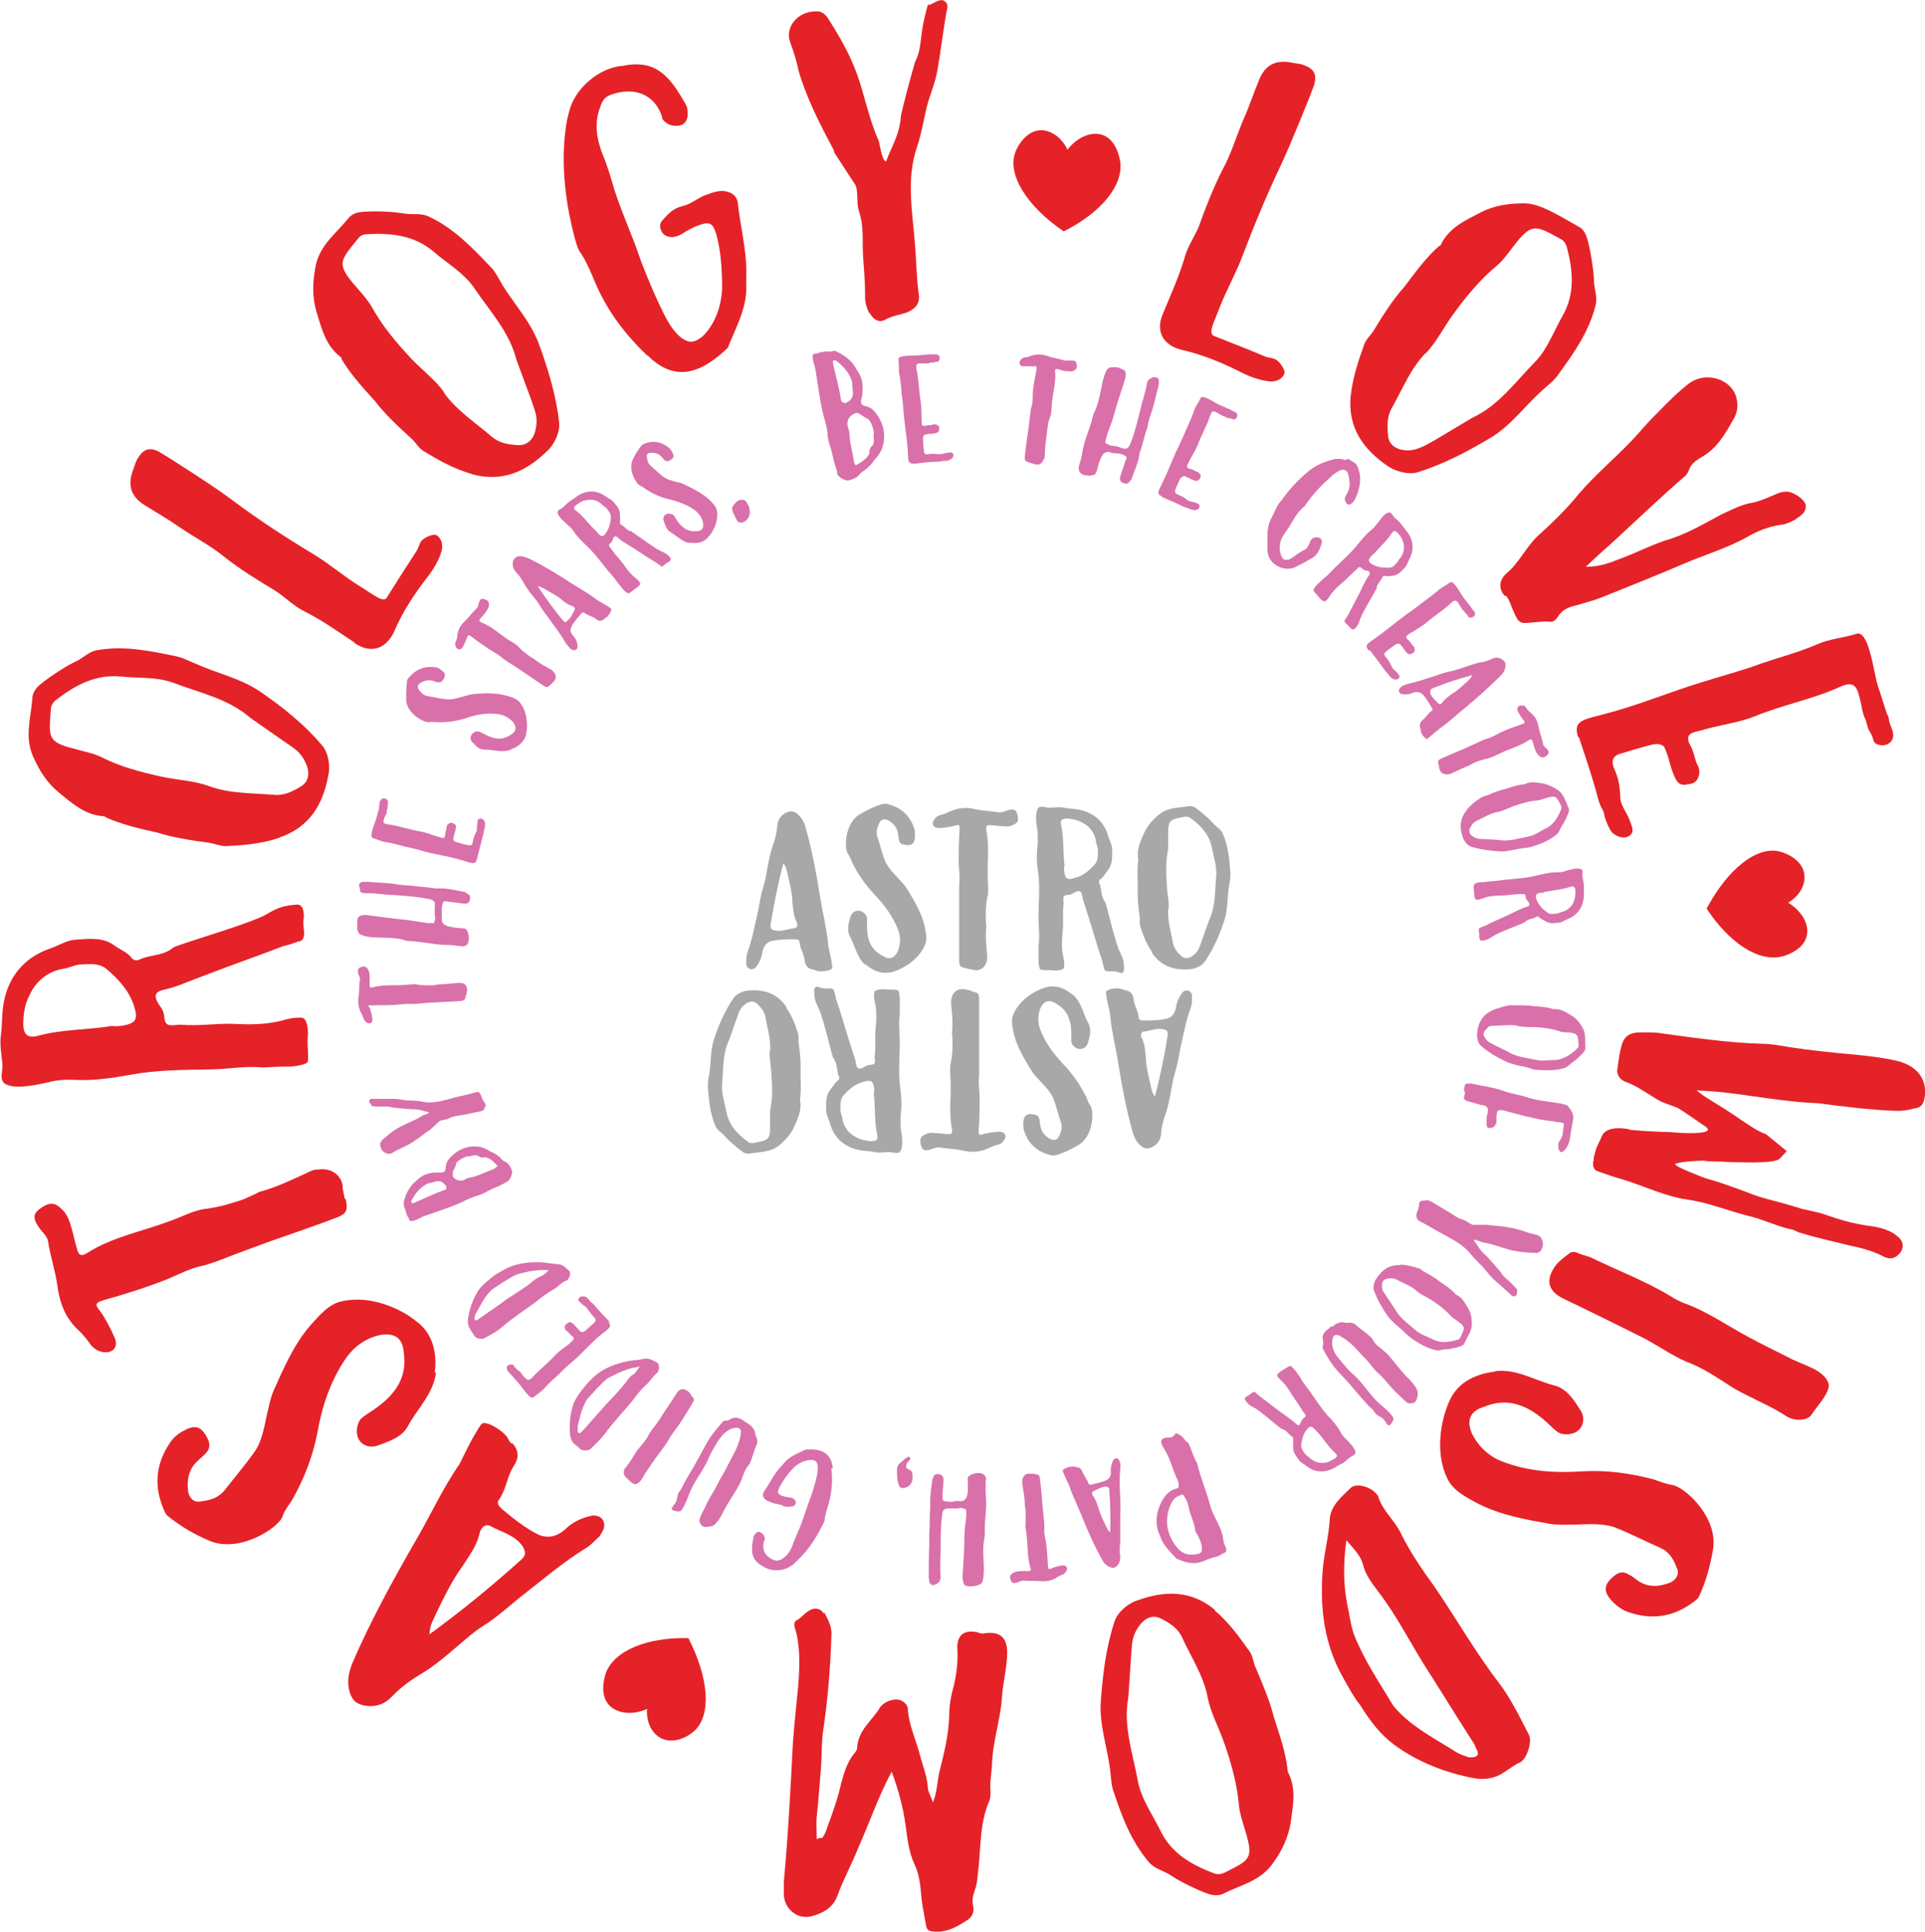 <svg xmlns="http://www.w3.org/2000/svg" id="b" viewBox="0 0 405.2 406.6"><defs><style>      .st0 {        fill: #e52228;      }      .st1 {        fill: #a8a8a8;      }      .st2 {        fill: #d970a9;      }    </style></defs><g id="c"><g><g id="d"><g><path class="st0" d="M107.8,303.7c1.4,1.6,1.5,3,.4,4.8-1.5,2.2-1.6,5-3.2,7.2-.5.6,0,1.3.5,1.8,2.5,2.1,5.1,4.2,8,5.6,2.3.9,4.3,0,5.9-1.6,1.6-1.4,3.4-2.1,5.3-2.5,1.9-.1,2.9,1.2,2.3,3l-.8,1.4c-.9.7-1.8,1.9-3.1,2.6-4.8,3-9,6.6-13.5,10.1-2.6,2.1-5.1,4.4-8,6.2-1.9,1.2-3.5,2.7-5.2,4.1-2.3,2-4.7,4-7.2,5.6-2.4,1.4-4.7,3-6.6,5-1.7,1.8-3.7,2.5-6.3,1.9-1.4-.4-2-1-2.5-2.2-.9-2.3-.5-4.5.4-6.7,3.8-8.8,8.3-17,13-25.2,3.2-5.4,5.9-11.4,9.5-16.6.4-.8,1-2,1.8-3.6,1.5-3,2.7-4.7,2.8-4.8.7-1,4.2,1.1,5.2,2.4.5.5.6,1.2,1.1,1.6h.2q0-.1,0,0ZM110.1,325.6c-1.6-2.4-4.2-3-6.5-4.2-1.2-.8-2.1-.2-2.6,1.1-.5,2.6-2.1,4.8-3.6,7.1-2.2,3-3.9,6.5-5.6,10-.5,1.3-1.3,2.2-1.4,4.4,7-5.1,13.3-10.3,19.3-15.7,1-.9,1-1.5.4-2.7h0Z"></path><path class="st0" d="M91.8,288.8c-.6,4.6-3.8,7.5-5.9,11.3-1.2,2.4-4,3.3-6.5,4.2-1.5.5-3.2,0-3.9-1.4-.7-1.2-.4-3.3.5-4.3.8-.7,1.8-1.3,2.7-1.9,4.2-2.9,7.1-6.5,6.3-11.9-.2-3.2-1.9-4.3-5-3.8-3.1.7-5.4,2.4-7.2,4.9-3.2,4.7-5,10-6,15.7-1,5.1-2.8,9.7-5.3,14.1-.8,1.3-1.7,2.3-2.1,3.7-1.3,2.5-9,7.4-15.1,5-3.4-1.4-6.4-3.2-9.1-5.4-.3-.3-.5-.7-.7-1.2-2.1-4.8-1.8-9.5,1.2-14,.7-1.1,1.7-2,2.9-2.6,2.6-1.5,3.9-.9,5.2,1.8.5,1.2.3,2.1-.5,2.9-.5.6-1.2,1.1-1.8,1.7-1.8,1.7-2.2,3.9-1.9,6.4.3,1.4,1.3,2.4,2.8,2,1.7-.2,3.3-.6,4.7-2.1,2.1-2.7,4.4-5.4,6.4-8.2,1.6-2.2,2.1-5.2,2.7-8,.4-1.6.7-3.4,1.4-5,2.1-4.7,4.2-9.6,7.7-13.7,2-2.2,4-4.6,6.7-5.1,6.1-1.4,12.6,1.7,15.6,4.2,3.4,2.4,4.5,6.6,3.9,10.9h0s.3-.2.3-.2Z"></path><path class="st0" d="M72.8,252.5c.4,2.2.2,2.9-1.7,3.7-4.7,1.8-9.2,3.3-14,5h0c-3.5,1.3-7.2,2.6-10.7,4-1.4.5-2.7,1-4.1,1.3-2.6.6-4.8,1.8-7.2,2.8-4.3,1.7-8.8,3.1-13.4,4.4-1.6.5-1.8.9-.6,2.3,1.2,1.7,2.2,3.7,3,5.5.9,2-.3,3.4-2.4,3.1-1.3-.2-2.3-1-3-2.1-.8-1.1-1.7-2.1-2.7-3-2.4-2.5-3.4-5.3-3.9-8.7-.4-3.2-1.5-6.3-2-9.6-.2-1.1-1.4-2-2-3-1.2-1.8-1.1-2.7.2-3.7,2-1.5,3.2-1.5,4.7,0,1.1,1,1.6,2.4,2,3.8.5,1.6.7,3,1.2,4.5.3,1.5,1,1.7,2.2.9,5.4-3.4,11.6-4.5,17.4-6.7,2.6-.9,5.2-2.4,7.9-2.6,2.1-.3,4-.8,5.8-1.4,1.7-.4,3.1-1.2,4.7-1.9,0,0,0-.1.3-.2,3.8-1,7.2-2.7,10.7-4.3.8-.5,1.8-.4,2.6-.5,2.2,0,3.9,1.3,4.3,3.3,0,1,.3,2.1.5,3h.2Z"></path><path class="st0" d="M63,198.1c-4.4,1.6-1.1.1-6.4,2.2-5.2,1.9-10.4,3.8-15.6,5.8-2.1.8-4.1,1.7-6.4,2.2-1.9.4-2.3,1.2-1.3,2.9.4.6.9,1.2,1.1,1.9.3.9,0,2.1,1,2.6.8.3,1.9-.1,2.9,0,3.5.3,7.1-.3,10.7-.2,3.7.2,7.5.2,11.1-.9,1.6-.4,2.4-.4,3.3-.4,1.3,0,1.5,2.5,1.4,3.8-.2,2.1.2,3.4,0,5.4,0,.7-3,1.1-3.9,1.1-1.9,0-3.8.1-5.7.2-3.7-.4-7.4.4-11.1.4-5.5.1-11.1.1-16.5,1.1-3.9.7-7.8,1.3-11.7,1.1-1.9-.1-3.9,0-5.7.5-2.3.5-6.6,1.5-8.8.5-1.8-.7-.7-2.9-.9-4.5-.2-2-.6-4-.3-6,.2-1.4.2-3,.3-4.4.4-6.7,3.9-11.7,10.2-13.8,1.7-.6,3.4-1.7,5.1-1.8,3.1-.2,5.9-.6,8.4,1.3,1.1.8,2.5,1.3,3.4,2.4.4.6,1.1.8,1.7.5,2.1-1,4.5-.8,6.4-2,.5-.3.9-.7,1.3-.8,4.4-1.6,15.8-4.9,19-6.7,2.5-1.5,3.8-1.9,6.6-2.1,1.3,0,1.5,2,1.3,3.1-.3,1.8.9,4-.9,4.7h0q0-.1,0-.1ZM23.8,216c.7,0,1.3,0,1.9-.1,3-.5,3.4-1.4,2.5-4.2-1-3.1-3.2-5.5-5.5-7.5-1.6-1.5-3.4-1.3-5.6-1.2-1.2,0-2.4.7-3.7.9-3.2.5-5.8,2.5-7.2,5.6-1,1.9-1.3,4-1.3,6s.7,3.2,3.2,2.5c5.1-1.4,10.6-1.2,15.8-2.1h-.1Z"></path><path class="st0" d="M58.9,176.3c-3.7,1.3-7.5,1.6-11.3,1.8-1.3,0-2.3-.5-3.5-.7-4-.5-8-1.2-10.8-2.1-4.5-1-7.7-1.8-10.9-3.2-.1-.1-.4-.3-.6-.3-3.8-.2-6.5-2.6-9.3-4.9-2.5-2-4.2-4.6-5.5-7.6-1.9-4.2-.5-8.1-.2-12.2,0-1,.5-1.9,1.2-2.6.7-.8,5.1-3.9,7.6-5.1,2.1-.9,3.1-2.4,5.2-2.6,5.5-.9,10.8.2,16.1,1.3,1.6.3,3,1.1,4.5,1.7,4.5,2,9.3,3,13.4,5.8,4.8,3.3,9.3,6.9,13,11.3,1.3,1.5,1.8,4.4,1.3,6.3-1.1,6.1-3.9,10.9-10.3,13.1,0,0,0,0,0,0ZM44.1,165.5c4.4,1.6,9,1.4,13.6,1.8,2.1.2,3.9-.7,5.7-1.8s1.8-3.2.9-5c-1.1-2.4-2.6-3.1-4.3-4.3l-7.3-5.1c-4.6-4-10.4-5.2-16-7.3-3.6-1.4-7.5-1-11.3-1.4-5.4-.5-9.7,1.9-13.7,5-.6.5-1,1.2-1,1.9-.4,5.9-.9,6.9,5.3,8.4,1.7.5,3.5.8,5.2,1.6,4.1,2.1,8.4,3.2,12.9,4.2,3.3.7,6.7.8,10,2h0Z"></path><path class="st0" d="M74.7,135.3c-3.5-2.3-6.8-4.7-10.6-6.6-2.2-1.1-4-2.9-5.9-4.2-3.8-2.3-7.6-4.6-11-7.3-2.9-2.4-6.5-4.2-9.5-6.3-2.6-1.8-4.6-2.9-7.3-4.6-3-1.9-3.6-4.4-2.3-7.6.3-.8.5-1.7.9-2.2,1.1-1.9,2.4-2.5,4.5-1.4,1.9,1.1,11.9,7.5,15.3,10.1,5.6,4.2,11.3,7.9,17.1,11.4,3.5,2.1,6.4,4.7,10,6.9,2.5,1.5,4.8,3.5,5.5,2.3,2.6-4.1,4.1-6.5,6.2-9.7.4-.5.6-1.5,1-2.1.8-1.1,2.8-1.6,3.2-1.4,1.2.7,1.4,2,1.2,3.2-.6,2.2-1.8,4.1-3.2,5.9-2.7,3.5-5.2,7.3-6.9,11.4-1.8,3.6-4.9,4.5-8.2,2.3h0Z"></path><path class="st0" d="M99.4,99.8c-3.8-1.1-7.1-2.9-10.3-4.9-1.1-.7-1.6-1.8-2.4-2.5-3-2.7-5.9-5.5-7.7-7.9-3.1-3.4-5.3-5.9-7.1-8.9,0-.2,0-.4-.4-.6-3-2.4-3.8-5.9-4.9-9.4-.9-3.1-.8-6.2-.2-9.4.8-4.5,4.2-6.9,6.8-10.1.6-.8,1.5-1.3,2.4-1.4,1.1-.3,6.5-.3,9.1.2,2.3.4,3.9-.2,5.8.8,5,2.4,8.8,6.3,12.5,10.2,1.2,1.1,1.9,2.6,2.7,4,2.6,4.2,5.9,7.7,7.7,12.4,2,5.5,3.7,11,4.3,16.7.2,1.9-1,4.6-2.5,5.9-4.4,4.3-9.4,6.7-15.9,4.9h0ZM93.4,82.6c2.7,3.8,6.6,6.3,10.1,9.3,1.6,1.4,3.6,1.7,5.7,1.8,2.1,0,3.3-1.6,3.6-3.6.5-2.6-.4-4-1-6l-3.1-8.4c-1.5-5.9-5.6-10.2-8.9-15.1-2.2-3.2-5.6-5.1-8.5-7.6-4.1-3.5-9-4-14.1-3.7-.8,0-1.5.4-1.9,1-3.7,4.6-4.6,5.2-.4,10,1.2,1.4,2.4,2.7,3.3,4.2,2.2,4,5.1,7.5,8.2,10.8,2.3,2.5,5.1,4.5,7.1,7.3h0,0Z"></path><path class="st0" d="M136.3,74.9c-4.4-4.2-8.1-8.9-10.7-14.7-1.1-2.5-2-5-3.6-7.3-.5-.8-.7-1.8-1-2.7-1.8-6.8-2.7-13.6-2.2-20.6.2-2.1.4-4.1,1-6.1,1.1-4.7,6-9,10.8-9.6h.3c7.3-1.6,10.2,2.4,13.4,8,.3.5.4.9.4,1.3.2,1.6-.2,2.6-1.2,3.1-1.7.5-3.2,0-4.1-1.3,0-.2,0-.4-.1-.6-1.7-4.8-6-6.1-10.6-4.5-1.2.4-1.8,1.1-2.2,2.2-1.5,3.6-1.1,7.1.8,11.5.3.9.9,2.5,1.4,4.2,1.6,5.9,4.3,11.3,6.2,17.1,1.5,3.9,3.1,7.7,4.9,11.3,1,1.9,2,3.6,3.6,4.9,1.7,1.2,2.7,1.1,4.5-.3,2.7-2.7,3.9-6.3,4.1-10,0-3.7-.2-7.7-1.2-11.4-.7-2.3-1.3-2.8-3.4-2.1-1.2.4-2.6,1.1-3.8,1.9-.7.4-1.4.7-2.1.7-1,0-1.7-.3-2.2-1.1-.5-1-.5-1.7.2-2.5,1.2-1.3,2.1-2.4,4.1-2.9,1.5-.3,2.9-1.4,4.3-2.1,1.4-.5,2.7-1.1,4.1-1.1s3.1.7,3.3,2.5c.5,4.8,1.8,9.6,1.8,14.5s-.1,2.2,0,3.3c0,4.7-2.3,8.6-3.9,12.7-5.3,5.1-10.9,7.6-16.9,1.6h0q0,0,0,0Z"></path><path class="st0" d="M183,66c-.5-1.1-1-2.4-.9-3.7,0-2.6-.2-5.3-.4-7.9-.3-4.2.3-6.4-1-10.3-.4-1.3,0-4.5-.8-5.4l-4.3-6.6c0-.3-.2-.8-.4-1.1-2.8-5.2-5.5-10.6-7.1-16.1-.4-2-1-3.9-1.7-5.8-.7-1.7-.3-3.4.8-4.7,1.4-1.6,3.2-2.1,5.2-2,.9.2,1.6.9,2.1,1.8,2.3,3.6,4.4,7.3,5.9,11.4,1.6,4.5,2.5,9.4,4.5,13.9.3.6.6,4.1,1.6,4.5,1.2-3.2,2.8-5.6,3.1-9.2,0-1,2.7-10.8,3-11.7,1.8-3.8.6-4.9,2.8-12.4-.3,1.2,2-1.1,3.2-.6,1.1.6.9,1.5.6,2.5-.7,4.2-1.2,8.3-1.9,12.3-.4,2.2-1.2,4.3-1.9,6.4-.9,3.2-1.3,6.5-2.4,9.7-2.3,6.8-.9,13.7-.4,20.5.3,3.5.3,7,.8,10.5.3,1.9-.8,3.1-2.6,3.8-1.5.5-3.1.7-4.5,1.5-1.2.7-2.5,0-3.2-1.4h-.1q0,0,0,.1Z"></path><path class="st0" d="M244.8,66c1.6-3.9,3.3-7.6,4.5-11.6.6-2.4,2.1-4.5,3-6.6,1.5-4.2,3.1-8.3,5.1-12.2,1.8-3.3,2.9-7.1,4.4-10.6,1.3-2.9,1.9-5,3.2-8.1,1.3-3.3,3.6-4.4,7-3.7.9.2,1.8.2,2.4.5,2.1.7,2.9,1.9,2.2,4.2-.7,2.1-5.2,13.1-7,16.9-3,6.3-5.6,12.6-8,18.9-1.4,3.8-3.4,7.2-4.9,11.1-1,2.7-2.5,5.3-1.2,5.9,4.5,1.8,7.2,2.8,10.7,4.3.6.3,1.6.3,2.2.6,1.2.6,2.1,2.4,2,2.9-.4,1.3-1.7,1.8-2.9,1.8-2.3-.2-4.4-1-6.4-2-3.9-2-8.1-3.7-12.5-4.7-3.9-1-5.4-4-3.8-7.6h0Z"></path><path class="st0" d="M284.3,83.5c.4-3.9,1.6-7.5,2.9-11.1.5-1.2,1.4-1.9,2-2.9,2.1-3.5,4.3-6.8,6.3-9,2.8-3.7,4.8-6.4,7.4-8.7.2,0,.4-.2.5-.5,1.7-3.4,5-4.9,8.3-6.6,2.9-1.5,5.9-1.9,9.2-1.9s7.6,2.8,11.2,4.8c.9.4,1.5,1.2,1.8,2.1.5,1,1.5,6.3,1.6,9,0,2.3.9,3.8.3,5.8-1.4,5.4-4.5,9.8-7.7,14.2-.9,1.4-2.2,2.3-3.4,3.4-3.7,3.3-6.5,7.3-10.7,9.9-5,3-10.1,5.7-15.6,7.4-1.9.6-4.7-.2-6.3-1.3-5.1-3.5-8.4-8-7.8-14.7h0q0,0,0,0ZM300.1,74.3c-3.3,3.4-4.9,7.7-7.2,11.7-1,1.8-.9,3.9-.7,5.9.3,2.1,2.2,2.9,4.2,2.9s3.9-1.2,5.7-2.2l7.7-4.6c5.6-2.6,9-7.4,13.2-11.7,2.7-2.7,4-6.5,5.9-9.8,2.7-4.7,2.2-9.6.9-14.5-.2-.8-.7-1.4-1.3-1.7-5.2-2.8-6-3.6-9.9,1.5-1.1,1.4-2.1,2.9-3.5,4.1-3.5,2.9-6.4,6.4-9.1,10.1-2,2.7-3.5,5.8-5.8,8.3h-.1Z"></path><path class="st0" d="M316.7,125.4c-1.6-1.9-.8-3.7.5-4.8,2.6-2.2,4-5.4,6.4-7.7,3.1-2.8,6.1-5.7,8.7-8.9,3.5-4.1,7.6-7.5,11.3-11.4,1.7-1.8,3.2-3.7,5-5.4,2.2-2.3,4.4-4.5,6.8-6.4,3.8-2.9,9.5-.9,10.2,3.4.3,1.5,0,2.9-.8,4.2-1.7,3-3.4,6-6.6,7.8s-2.2,2.8-3.5,4c-5.1,4.4-10.1,9.2-15.1,13.8-1.8,1.6-3.6,3.2-5.8,5.3,2.9,0,5-.8,7-1.6,3.3-1.2,6.4-2.8,9.6-3.9,4.3-1.2,8-3.4,11.9-5.5,2.2-1,4.2-2.1,6.6-2.5,1.6-.3,3-1,4.5-1.6.9-.4,1.8-.8,2.9-.7,1.6.2,3.7,1.8,3.8,2.9.1,1.7-1.4,2.3-2.3,3-1,.6-2.1,1-3.2,1.1-2.4.4-4.5,1.2-6.6,2.4-4.4,2.5-9.3,3.9-13.9,5.9-5.6,2.4-11.4,4.7-17.1,7-1.5.6-3.2,1-4.8,1.5-1.6.4-3.2.8-4.2,2.4s-1.6,1.1-2.7,1.1l-2.6.2c-2.7.3-3,.3-4.1-2.3-.5-1-.8-2.4-1.6-3.3h-.3,0Z"></path><path class="st0" d="M332.2,155.2c-1.2-3.7,1.2-3.7,5.9-5,6.5-1.7,13.3-4.5,19.8-6.5,4.4-1.4,8.7-2.5,13-4.1,3.8-1.3,7.7-2.3,11.4-3.9,2.9-1.3,5.7-1.4,8.5-2.3,2.6-.8,3.6,8.1,4.4,10.7l2,6.2c.1.1.4.7.4,1.1.2,1.3.8,2.1.9,3.1.2,1.9-1.8,2.9-3.5,2.1-.9-.4-.4-1.1-1.6-2.9-.4-.7-.5-2.1-1-2.8l-.4-1.4c-.2-1.2-.5-2.6-.9-3.8-.6-1.8-1.7-2-3.4-1.3-5.8,2.7-12.3,3.9-18.4,6.4-3.3,1.3-6.8,1.7-10.4,2.7-.5.2-1.2.3-1.9.5-1.7.4-2.1,1.3-1.2,2.9.8,1.3.9,3.1,1.6,4.3.7,1.4.1,3.3-1.2,3.7-2.3.5-3.1.8-4.4-3.2-.6-1.9-.6-2.5-1.4-4.3-.4-.9-1.9-.9-2.9-.6-2,.5-4.7,1.3-6.6,1.9-1.3.4-1.8,1.4-1.2,2.9,1.3,2.9,1.2,4.2,1.4,6.7.2,1.4,1.4,2.9,1.9,4.3.6,1.6,1.1,2.5,0,3.3-1,.7-2.4.4-3.6-.6-.6-.6-1.6-2.9-1.7-3.8-.3-1.6-.7-.7-1.7-4.8-.8-3-2.7-8.7-3.7-11.7h0v.2q-.1,0,0,0Z"></path><path class="st0" d="M343,237.8c2.9.3,5.8.4,8.7.5.6.1,11,.9,6.8-1.5-.6-.4-5.1-3.6-5.6-3.7-1.1-.4-2.2-.8-3.2-1.2-2.6-1.4-4.9-3.3-7.8-4.3-1.2-.6-1.7-1.7-1.4-2.9.2-1.5.4-3.1.8-4.5.5-2.1,1.8-2.9,4-2.9s2.5,0,3.7.1c7.3,1,14.6,2.1,22,2.3,1.9,0,3.8.4,5.6.7,4.6.7,9.4,1.2,14,1.6,2.9.3,5.7.6,8.7,1.3,4.2,1,6.5,3.9,5.8,7.8-.2,1.2-.7,2.1-2.1,2.2-1.4.4-2.9.6-4.3.5-5.3-.2-10.7-.9-16.1-1.6h-.3c-7-.3-13.8-1.7-20.7-2.4l-4.5-.3c1.9,1.6,3.7,2.4,8.2,5.4,1.3.9,4.8,3.4,6.4,3.8l4.4,3.6-1.6,1.7c-1.8,1-7.9.6-10.7.6-2-.2-3.2,0-5.3-.3-1,0-5,.2-5.9.7-.1.6,5.9,2.8,6.4,3,2.9.8,5.9,1.9,8.6,2.9,3.6,1.5,5.5,1.6,11.2,3.4,1.2.4,3.5.7,5.2,1.3,3.7,1.3,6,1.9,9.2,2.4,2.5.3,5,.9,6.7,2.7.8.8.9,2.2-.2,3.3-.9.9-1.8,1.1-3,.6-2.2-1.2-4.7-1.9-7.2-2.4-3.5-.9-7-1.6-10.5-2.7-.6-.1-1.2-.6-1.8-.7-3-.6-6.2-2.2-9.3-2.9-4.3-1.1-8.4-2.8-12.7-3.4-4.4-.6-9-2.8-13.8-4.3-1.8-.5-3.5-1.1-5.2-1.7-1-.4-1-1.6-.7-2.5-.1.1-.2.2.5-2.3l1.4-3c1.1-1.4,3.5-1.4,5.5-1h.1q0,.1,0,0Z"></path><path class="st0" d="M330.2,263.9c.5-.4,1.1-.5,1.8-.2.9.4,1.8.6,2.7.9,5.7,2.8,11.6,5,16.9,8.2.9.6,1.9,1.1,2.9,1.5,4.8,1.7,9,4.7,13.5,7.1,3.1,1.7,6.3,3.2,9.4,4.8,2.8,1.3,6.6,2.3,7.5,5,.5,1.8-2.7,5.1-3.6,6.6-.8,1.2-3.4,1.4-5.1.4-3.5-2.3-7.4-3.8-11.1-5.9-3.4-2.1-6.5-4.4-10.2-5.7-3.6-1.6-6.6-3.9-10.2-5.6-5.2-2.6-10.3-5.1-15.5-7.6-3.4-1.6-4-4-1.7-7.1.8-1,1.7-1.6,2.6-2.3h.1q0-.1,0,0Z"></path><path class="st0" d="M314.7,288.6c4.6-.5,8.2,1.9,12.4,3,2.6.6,4.2,3,5.6,5.3.9,1.3.7,3.1-.4,4.1-1,1-3.1,1.2-4.3.5-.9-.6-1.7-1.5-2.5-2.2-3.8-3.4-8-5.3-13.1-3.2-3,.9-3.8,2.9-2.5,5.8,1.5,2.8,3.6,4.7,6.5,5.8,5.3,2,10.9,2.4,16.7,2,5.1-.3,10.1.4,15,1.7,1.4.5,2.7,1,4.1,1.2,2.8.7,9.4,6.9,8.4,13.4-.6,3.6-1.5,6.9-3,10.1-.2.4-.6.7-1,1-4.2,3.2-8.8,4-13.9,2.2-1.2-.4-2.3-1.2-3.3-2.2-2-2.1-1.9-3.6.5-5.5,1-.8,2-.8,2.9-.2.7.3,1.4.9,2.1,1.4,2.1,1.4,4.4,1.2,6.7.3,1.3-.6,2-1.9,1.3-3.2-.6-1.6-1.4-3.1-3.2-4-3.2-1.4-6.3-3-9.5-4.3-2.5-1-5.6-.8-8.5-.7-1.7,0-3.5.1-5.2-.1-5.1-.9-10.3-1.8-15.2-4.2-2.6-1.4-5.4-2.8-6.6-5.3-2.8-5.6-1.3-12.6.3-16.2,1.6-3.9,5.3-5.9,9.7-6.4h0q0-.1,0,0Z"></path><path class="st0" d="M290.2,315.3c1,2.8,3.2,4.6,4.5,7.1,2,4.1,4.5,7.8,7.2,11.5,4.6,6.7,8.6,13.8,13.6,20.3,2.5,3.3,4.4,7.2,6.3,10.9.8,1.4-.4,5.2-1.9,5.9-1.2.5-2.1,1.3-3.1,1.9-1.9,1.4-4.2,1.8-6.5,1.4-6.1-1.2-11.7-3.3-16.9-7.1-2.9-2.2-4.9-4.8-7.1-8.3-1.5-1.9-2.9-4.5-4.3-7.1-3.6-7.1-4.2-14.6-3.5-22.2.4-3.4,1.2-6.4,1.4-9.8.2-3,2.6-4.8,4.4-6.6,1.3-1.3,5.1,0,5.9,2h0ZM283.4,324.2c-.7,5.2-.6,9.5.2,13.6.5,2.2.7,4.4,1.5,6.5,2.1,5.2,5.2,9.8,8.1,14.6.4.6,1,1.2,1.5,1.7,3.4,3.4,7.9,5.7,12,8.3.7.4,1.6.7,2.5,1,.5,0,1.2,0,1.5-.2.7-.4.3-1.2,0-1.7-.2-.6-.6-1.3-.9-1.7-3.4-5.3-6.7-10.7-10.1-16-3.2-5.2-5.9-10.5-9.6-15.3-1.3-1.8-2.7-3.5-3.2-5.7-.5-1.8-1.6-2.9-3.4-5h-.1q0-.1,0,0Z"></path><path class="st0" d="M255.7,339c3,2.5,5.2,5.6,7.4,8.7.7,1.1.7,2.3,1.2,3.3,1.6,3.7,3.1,7.4,3.8,10.3,1.4,4.4,2.5,7.5,2.9,11,0,.2,0,.4.1.7,1.8,3.4,1.1,6.9.6,10.5-.5,3.2-1.8,6-3.7,8.6-2.6,3.8-6.7,4.6-10.3,6.4-.9.5-1.9.5-2.8.3-1.1-.2-6-2.4-8.2-3.9-1.9-1.3-3.6-1.4-5-3.1-3.6-4.3-5.5-9.3-7.2-14.4-.6-1.5-.6-3.1-.8-4.7-.6-4.9-2.3-9.5-2-14.4.4-5.8,1.1-11.5,2.9-17,.6-1.9,2.8-3.8,4.7-4.4,5.8-2.1,11.3-2.3,16.5,2h-.1ZM254.2,357.2c-.9-4.6-3.5-8.4-5.4-12.6-.9-1.9-2.6-3-4.4-3.9-1.9-1-3.6,0-4.8,1.8-1.5,2.2-1.3,3.9-1.5,5.9l-.6,8.9c-1.1,6,.9,11.6,2,17.5.7,3.8,3,7,4.7,10.4,2.3,4.9,6.6,7.3,11.3,9.1.8.3,1.5.2,2.2-.1,5.3-2.7,6.3-2.8,4.4-8.9-.5-1.7-1.1-3.4-1.3-5.2-.4-4.6-1.6-8.9-3.1-13.2-1.1-3.2-2.8-6.2-3.5-9.6h0q0-.1,0,0Z"></path><path class="st0" d="M173.5,339.4c.8,1.5,1.7,3.1,1.5,5-.2,6.8-.8,13.7-1.8,20.4-.3,2.5-.2,4.9-.4,7.5-.3,3.3-.5,6.8-.9,10.2-.1,1.1,0,2.5,0,3.8s0,.7.5.6c.3,0,.8,0,.8-.2.4-.6.7-1.3.9-2,1.2-3.2,2.3-6.3,3-9.5.6-2.2,1.3-4.4,2.7-6.1.3-.4.6-.7.6-1.1.2-3.9,3.2-5.8,4.9-8.7,1-1.3,3.1-1.9,4.3-1.4.8.3,1.5,1.1,1.5,1.9.2,3.2,1.6,6.2,2.4,9.1.6,2.4,1.6,4.7,1.8,7.3,0,.8.5,1.6,1.1,3.2.9-2.5.9-4.4,1.3-6.3,1-4,2-7.9,2.1-12,0-2.2.4-4.3,1-6.4.6-2.7.9-5.2.7-7.9,0-2.5,1.3-3.7,3.8-3.3.6,0,1.2.5,1.8.3,3.3-.5,4.9.8,4.9,4s-.9,6.3-1.1,9.5c-.3,4.7-2,9.4-2.1,14.3-.1,1.8-.5,3.6-.3,5.4,0,.7,0,1.3-.2,1.9-2.2,5-1.8,10.5-2.5,15.8-.1,1.1-.2,2.1-.6,3.1-.4,1.1-.6,2.2-.4,3.2.4,1.4-.2,2.5-1.1,3.1-2,1.3-4,2.5-6.4,2.5s-2.2-.6-2.5-2c-.3-1.9-.8-4-.9-5.9-.2-2.3-.5-4.5-1.5-6.5-1.2-2.7-1.4-5.4-1.8-8.1-.5-3.8-1.5-7.3-2.9-11.2-2.9,5.4-4.6,10.6-6.9,15.7-1.4,3.6-3.3,7-4.6,10.6-.9,2.4-3.1,3.6-5.6,4.2-2.8.6-5.5-1.6-5.6-4.6v-2.8c.9-9.7,1.4-19.4,1.9-29.1.3-4,.7-7.9,1.1-11.8.3-3.8.5-7.7-.4-11.5-.2-.8-.9-2.1.2-2.6,1.3-.8,2.1-2.2,3.7-2.4.7,0,1.5.2,1.9,1.1h0v-.3q.1,0,.1,0Z"></path><path class="st2" d="M176.3,99.5c-.5-1.3-.8-2.5-1.1-3.9s-.9-2.6-1-4c0-.8-.2-1.7-.4-2.5-1.1-3.6-1.5-7.3-2.1-11-.1-1-.8-2.3-.6-3.4,0-.3.6-.2.9-.3.9-.4.8-.2,1.6-.4h1.4c.4-.2.8-.2,1.1,0,1.3.6,2.4,1.4,3.3,2.4.5.6.9,1.4,1.3,2,.9,1.4,1,3,.8,4.7,0,.2-.1.6-.2.9-.2.9,0,1.3.9,1.5,1,.2,1.6.7,2.2,1.5,1.7,2.3,2.2,4.9,1.2,7.6-.3.6-.6,1.1-1,1.6-.2.2-.4.4-.6.7-.6.9-1.3,1.6-2.2,2.2-.3.2-.6.4-.9.8-.6.7-1.4,1-2.2,1.2-.7.2-2.2-.6-2.5-1.4h0v-.2q.1,0,.1,0ZM177.8,84.9c2.3-.9,1.7-2.3,1.6-3.7,0-.5,0-.9-.2-1.3-.6-1.6-1.7-2.8-3.2-4-1-.2-.7.2-.5,1.3.5,2.3,1.2,4.6,1.5,6.9,0,.2.2.6.7.7h.1q0,0,0,0ZM180.2,97.9c1-.5,2.1-1.3,2.4-1.8.2-.3.5-.6.4-.9,0-.6.2-1,.6-1.4.6-.5.2-1.9.3-2.4.2-.7-.6-2.9-1.2-3.2s-1.2-.7-1.8-1.1c-.3-.2-.7-.3-1.1,0-1,.4-1.6,1.4-1.4,2.5.1.5.3,1,.4,1.4,0,2,.6,3.9.9,5.8,0,.4.1.8.5,1.2h0Z"></path><path class="st2" d="M192.4,97.6c-1.4,0-1.2-.7-1.3-2.4-.1-2.4-.6-5-.8-7.4-.2-1.6-.2-3.3-.5-4.8-.1-1.4-.2-2.8-.5-4.3-.2-1.1,0-2.1-.2-3.1,0-.9,3.1-.7,4.1-.8l2.3-.2h.5c.5,0,.8,0,1.1,0,.7,0,.9.8.5,1.4-.2.3-.4,0-1.1.3-.3,0-.8,0-1,.2h-1.9c-.7,0-.8.4-.7,1.1.5,2.2.5,4.6.9,6.9.2,1.3.1,2.5.2,3.8v.7c0,.6.3.8.9.6.5-.2,1.1,0,1.6-.3.5,0,1.2.2,1.2.7,0,.8,0,1.1-1.4,1.3-.7,0-.9,0-1.6.2-.3,0-.5.6-.4,1,0,.7.1,1.8.2,2.5,0,.5.3.7.9.6,1.1-.2,1.5,0,2.4,0s1.1-.3,1.7-.3.9-.2,1.1.2c.2.4,0,.9-.5,1.2-.3.2-1.1.4-1.4.3-.6,0-.3.2-1.8.2s-3.2.3-4.4.4h-.1Z"></path><path class="st2" d="M216.6,97.3c-.8-.2-.9-.4-.9-1.1.2-1.8.4-3.5.7-5.3h0c.2-1.3.3-2.7.5-4,0-.5.1-1,.3-1.5.2-.9.2-1.8.2-2.7.1-1.7.5-3.3.8-5,0-.6,0-.7-.6-.6-.7,0-1.5,0-2.2,0-.8,0-1-.7-.6-1.3.3-.4.7-.6,1.1-.6s.9-.2,1.4-.4c1.2-.3,2.3-.2,3.4.2,1.1.4,2.3.5,3.4.9.4,0,.9,0,1.3,0,.8,0,1.1,0,1.2.7.2.9,0,1.2-.8,1.5-.5.2-1,0-1.5,0-.6,0-1.1-.3-1.6-.4s-.7,0-.6.6c.2,2.3-.5,4.4-.7,6.7-.1,1,0,2-.4,2.9-.3.7-.4,1.4-.5,2.1-.1.6-.1,1.2-.2,1.8h0c-.3,1.5-.3,2.8-.4,4.2,0,.3-.1.6-.3.9-.3.7-1,1.1-1.8.8l-1-.3h-.2,0Z"></path><path class="st2" d="M227,98.4c.3-1,.7-2.1.8-3.1.4-2.6,1.6-5,2.2-7.5.1-.7.5-1.2.7-1.8.7-1.8,1-3.9,1.4-5.7,0,0,.4-1.5.7-2.1.3-.7.7-.9,1.5-.9s1.1,0,1.4.2c.5.2,1.1.4,1.2.8.2,1-.2,1.8-.5,2.8-.7,2.1-1.4,4.3-2,6.5-.4,1.5-1.1,2.9-1.5,4.4l-.2.8c-.1.4,0,.6.5.7,1,.5.3.2,1.4.4.5,0,1,.2,1.5.4,1.1.4,1.5,0,1.9-1.1.9-2.2,1.4-4.5,2-6.8.4-1.9,1.1-3.7,1.4-5.6.1-.8.7-1.2,1.4-1.4.6,0,.9,0,1.1.5.1.4,0,.8,0,1.1-.6,2.2-1,4.5-1.8,6.6-.3.8-.4,1.6-.6,2.4-.6,1.6-.9,3.4-1.5,5-.2.5-.2,1-.3,1.5-.4,1.4-.9,2.7-1.4,4,0,.2-.2.5-.4.7-.4.6-.7.7-1.4.5-.6-.2-.9-.7-.7-1.4.3-1,.7-2,1-3,0-.2.2-.5.3-.7.1-.4,0-.5-.3-.7-.6-.3-1.3-.5-1.9-.5s-.9,0-1.4-.3c-1,0-1.4.4-1.9,1.6-.3.7-.5,1.5-.7,2.3-.1.2-.2.6-.4.8-.6.5-2.6.4-3.1-.3-.4-.5-.4-1-.2-1.5h0s-.2.4-.2.4Z"></path><path class="st2" d="M244.6,104.5c-1.3-.6-.7-1.2,0-2.7,1.1-2.2,2-4.6,3-6.8.7-1.5,1.4-2.9,2-4.4.6-1.3,1.2-2.6,1.7-4,.3-1.1,1-1.8,1.4-2.8.4-.9,3,1,3.9,1.4l2.1.9c.1,0,.3,0,.4.2.4.3.8.3,1,.5.6.4.4,1.2-.3,1.5-.3,0-.4-.2-1.2-.3-.3,0-.7-.3-1-.4l-.5-.2c-.4-.2-.8-.5-1.2-.7-.6-.3-.9,0-1.1.6-.7,2.2-1.9,4.2-2.7,6.4-.5,1.2-1.2,2.2-1.8,3.4,0,.2-.2.4-.3.6-.3.5-.1.9.5,1,.5,0,1,.5,1.5.6.5.2.9.8.7,1.2-.4.7-.5,1-1.9.4-.6-.3-.8-.4-1.5-.7-.3,0-.7.3-.9.6-.3.7-.8,1.6-1,2.3-.2.4,0,.8.5,1,1.1.4,1.4.7,2.1,1.2.4.3,1.1.3,1.6.5.6.2.9.3.9.8s-.5.7-1,.8c-.3,0-1.2-.3-1.4-.4-.5-.3-.4,0-1.7-.7-1-.5-3-1.3-4-1.8h.2,0Z"></path><path class="st2" d="M266.8,112.3c0-1.4.5-2.7,1.1-3.8.6-1.2,1.1-2.5,1.8-3.1,1.8-2.6,3.6-4.4,5.6-6.1,1.6-1.4,3.6-2.2,5.8-2.7.4,0,.7,0,1.1,0s1,.5,1.4,0h.2c.7.5,1.7.8,2,1.7.3.8.5,1.6.5,2.5,0,1.3-.3,2.5-.8,3.7-.2.4-.4.9-.7,1.2-.3.3-.7.7-1.2.4-.5-.4-.7-1.2-.3-1.8,1-1.4.9-2.8.5-4.4-.2-1-1-1.3-1.9-.8-.6.3-1.2.7-1.7,1.2-2,1.8-3.9,3.7-5.4,6-.1.2-.2.3-.4.4-1.4,1.2-2.2,2.8-3.1,4.3-.3.4-.6.9-.9,1.3-1.1,1.5-1.3,3-.7,4.7.3.7.7,1,1.4.8.3,0,.6-.2.9-.4.8-.5,1.5-1.2,2.5-1.6.6-.3,1-1,1.2-1.6.1-.3.2-.5.4-.7.3-.4,1-.5,1.6-.3.5.2.6.7.5,1.2-.4,1.2-.8,2.3-1.9,3-1.2.7-2.3,1.3-3.5,1.9-2.5,1.3-6.2-.6-6-3.8v-2.9h0v-.4h0ZM268.3,112.6s.1,0,.2-.2h0l-.2.2h0Z"></path><path class="st2" d="M283,130.7c.8-1.5.3-.3,1.2-2.1.9-1.8,1.9-3.5,2.7-5.3.4-.7.7-1.4,1.2-2.1.4-.5.3-.9-.3-1.1-.3,0-.5,0-.8-.2s-.5-.6-.9-.5c-.3,0-.5.5-.8.7-1,.8-1.8,1.8-2.8,2.6-1,.8-2,1.8-2.7,2.9-.3.5-.5.7-.8.9-.3.3-1-.3-1.3-.7-.4-.6-.9-.9-1.2-1.5-.2-.2.5-1,.7-1.2.5-.5,1-.9,1.5-1.4,1.1-.8,1.9-1.9,2.9-2.8,1.4-1.3,2.9-2.7,4.1-4.2.9-1.1,1.8-2.2,2.9-3.1.5-.4,1-1,1.4-1.5.5-.7,1.4-2,2.2-2.2.7-.2.9.6,1.3,1,.5.5,1.1.9,1.5,1.5.3.4.6.8,1,1.3,1.5,1.8,1.8,4,.6,6.1-.3.6-.5,1.3-.9,1.7-.8.8-1.4,1.6-2.6,1.7-.5,0-1,.2-1.5,0-.3,0-.5,0-.6.3-.3.7-1,1.3-1.2,2,0,.2,0,.4-.1.5-.8,1.5-3,5.1-3.4,6.3-.3,1-.5,1.4-1.2,2.1-.3.3-.9-.2-1.1-.5-.4-.5-1.2-.9-.9-1.4h-.1q0,.1,0,0ZM289.1,116.6c-.2.2-.4.3-.5.5-.7.8-.6,1.2.3,1.7,1,.6,2.2.7,3.3.7s1.2-.5,1.8-1c.3-.3.4-.8.8-1.1.7-.9.9-2.1.6-3.2-.2-.7-.6-1.4-1.1-1.9-.6-.7-.9-.7-1.4,0-1,1.6-2.5,2.8-3.7,4.3h-.1q0,0,0,0Z"></path><path class="st2" d="M288,136.8c-.8-1.1,0-1.4,1.4-2.4,2-1.4,4-3.1,5.9-4.5,1.3-1,2.7-1.9,3.9-2.9,1.1-.8,2.3-1.7,3.4-2.6.8-.8,1.7-1.1,2.6-1.8.8-.6,2.2,2.3,2.8,3.1l1.4,1.8s.2.2.3.4c.2.4.5.6.7.9.3.6-.2,1.2-.9,1.2s-.2-.3-.9-.8c-.2-.2-.4-.6-.7-.8l-.3-.4c-.2-.4-.5-.8-.7-1.2-.4-.5-.8-.5-1.3,0-1.7,1.6-3.7,2.8-5.4,4.3-1,.8-2.1,1.4-3.2,2.1-.2.1-.4.2-.6.4-.5.3-.5.7,0,1.1.4.3.7.9,1.1,1.3.4.4.4,1.1,0,1.4-.7.4-1,.6-1.8-.5-.4-.6-.5-.8-1-1.3-.2-.2-.8-.1-1,.1-.6.4-1.4,1-2,1.5-.4.3-.4.7,0,1.1.8.9.9,1.3,1.3,2.1.2.5.8.8,1.1,1.2.4.5.6.7.4,1.1-.3.4-.8.4-1.3.2-.3-.1-.9-.8-1.1-1.1-.3-.5-.3-.2-1.1-1.4-.6-.9-2-2.6-2.6-3.5h-.4q0-.1,0-.1Z"></path><path class="st2" d="M299,153.3c-.3-.7-.1-1.2.4-1.7.8-.6,1.2-1.5,2-2,.2-.1.2-.4,0-.6-.6-1-1.2-2.1-2-2.9-.7-.6-1.5-.5-2.2-.2s-1.4.3-2.1.2c-.7-.2-.8-.8-.4-1.3.1,0,.2-.2.4-.4.4-.1.9-.4,1.4-.5,2-.4,3.8-1.1,5.8-1.7,1.1-.4,2.3-.8,3.5-1,.8-.2,1.5-.5,2.3-.7,1-.4,2.1-.7,3.1-1,1-.1,1.9-.4,2.8-.8.8-.4,1.5-.4,2.3.2.5.3.6.6.6,1.1,0,.9-.4,1.6-1,2.2-2.4,2.4-4.9,4.6-7.5,6.8-1.8,1.4-3.4,3-5.3,4.3-.2.2-.6.5-1.1.9-.9.8-1.5,1.2-1.5,1.3-.4.2-1.3-.9-1.4-1.5,0-.2,0-.5-.2-.7h.1ZM301,145.7c.2,1,1,1.5,1.6,2.2.3.4.7.4,1,0,.5-.8,1.3-1.3,2.1-1.9,1.2-.7,2.2-1.7,3.2-2.6.3-.3.7-.6,1-1.3-3,.8-5.7,1.7-8.4,2.8-.4.2-.5.4-.4.8h-.1Z"></path><path class="st2" d="M302.8,161c-.2-.8-.1-1,.5-1.3,1.6-.7,3.2-1.4,4.9-2.1h0c1.2-.6,2.5-1.1,3.7-1.7.5-.2.9-.4,1.4-.5.9-.3,1.7-.8,2.5-1.2,1.5-.7,3.1-1.3,4.7-1.8.5-.2.6-.4.2-.8-.5-.6-.9-1.3-1.2-1.9-.3-.7,0-1.2.8-1.2s.8.3,1.1.7c.3.4.6.7,1,1,.9.8,1.3,1.8,1.5,3,.2,1.1.7,2.2.9,3.4,0,.4.5.7.8,1,.5.6.5,1,0,1.4-.7.6-1.1.6-1.7,0-.4-.3-.6-.8-.8-1.3-.2-.5-.3-1.1-.5-1.6-.1-.5-.4-.6-.8-.3-1.9,1.3-4.1,1.8-6.1,2.8-.9.4-1.8.9-2.7,1.1-.7.1-1.4.4-2.1.6-.6.2-1.1.5-1.6.8h0c-1.3.5-2.5,1.1-3.8,1.7-.3.2-.6.2-.9.2-.8,0-1.4-.4-1.6-1.1l-.2-1.1h0v.2h0Z"></path><path class="st2" d="M308.8,170.4c.9-1.1,2-1.9,3.1-2.6.4-.2.8-.3,1.2-.4,1.3-.6,2.7-1.1,3.7-1.3,1.6-.5,2.7-.9,3.9-1h.2c1.2-.7,2.5-.4,3.8-.2,1.1.2,2.1.7,3.1,1.3,1.4.9,1.7,2.4,2.3,3.7.2.3.2.7.1,1-.1.4-.9,2.2-1.4,2.9s-.5,1.3-1.1,1.8c-1.5,1.3-3.3,2-5.2,2.6-.5.2-1.1.2-1.7.3-1.8.2-3.4.8-5.1.7-2.1-.1-4.1-.4-6.1-1-.6-.2-1.3-1-1.6-1.7-.8-2.1-.8-4.1.7-5.9h0v-.2q.1,0,.1,0ZM315.3,170.9c-1.7.3-3,1.2-4.5,1.9-.7.3-1.1.9-1.4,1.6-.3.7,0,1.3.7,1.7.8.5,1.4.5,2.1.5l3.2.2c2.1.4,4.1-.3,6.2-.7,1.4-.2,2.5-1.1,3.7-1.7,1.8-.8,2.6-2.4,3.3-4,.1-.3,0-.5,0-.8-1-1.9-1-2.3-3.2-1.6-.6.2-1.2.4-1.9.5-1.6.1-3.2.6-4.7,1.1-1.1.4-2.2,1-3.4,1.3h-.1Z"></path><path class="st2" d="M311.5,195.3c1.5-.7.4,0,2.2-1,1.8-.8,3.6-1.6,5.4-2.5.7-.3,1.4-.7,2.2-.9.7-.2.8-.5.4-1.1-.2-.2-.4-.4-.5-.7s0-.8-.4-.9h-1c-1.3,0-2.5.3-3.8.3s-2.7.1-3.9.6c-.5.2-.8.2-1.2.3-.5,0-.6-.8-.6-1.3,0-.8-.2-1.2,0-1.9,0-.3,1-.5,1.3-.5.7,0,1.3-.1,2-.2,1.3,0,2.6-.3,4-.4,1.9-.2,3.9-.3,5.8-.8,1.4-.3,2.8-.7,4.2-.7s1.4-.1,2-.3c.8-.2,2.3-.7,3.1-.4.7.2.3,1,.4,1.6.1.7.3,1.4.3,2.1v1.6c0,2.4-1.1,4.3-3.3,5.2-.6.2-1.2.7-1.8.8-1.1.1-2.1.3-3-.3-.4-.3-.9-.4-1.3-.8-.2-.2-.4-.3-.6-.1-.7.4-1.6.4-2.2.9-.2.1-.3.3-.4.3-1.5.7-5.5,2.1-6.6,2.9-.9.6-1.3.8-2.3.9-.5,0-.6-.7-.5-1.1,0-.6-.4-1.4.2-1.7h-.1q0,.1,0,0ZM325,187.9h-.7c-1.1.2-1.2.6-.8,1.6.4,1.1,1.3,1.9,2.1,2.5.6.5,1.2.4,2,.3.4,0,.8-.3,1.3-.4,1.1-.3,2-1.1,2.4-2.2.3-.7.3-1.5.3-2.2s-.3-1.1-1.2-.8c-1.8.6-3.7.7-5.6,1.1h.2q0,.1,0,0Z"></path><path class="st2" d="M313.8,212.8c1.3-.6,2.6-.9,3.9-1.2h1.3c1.4,0,2.9,0,3.9.2,1.6.1,2.9.2,4,.6h.2c1.4-.1,2.4.6,3.6,1.3,1,.6,1.7,1.4,2.3,2.4.9,1.4.6,2.9.7,4.3,0,.4,0,.7-.3,1-.2.3-1.6,1.7-2.4,2.2-.7.5-1,1-1.7,1.2-1.9.6-3.8.5-5.8.4-.6,0-1.1-.2-1.6-.4-1.7-.5-3.4-.6-5-1.4-1.9-.9-3.6-1.9-5.2-3.3-.5-.4-.8-1.5-.8-2.2.1-2.2.9-4.1,3-5.1h-.1ZM319.5,215.9c-1.6-.3-3.3,0-4.9,0s-1.3.4-1.9.9-.5,1.2,0,1.8c.5.8,1.1.9,1.7,1.3l2.9,1.4c1.8,1.2,3.9,1.3,6,1.8,1.4.3,2.7,0,4.1,0s3.3-1.1,4.6-2.4c.2-.2.3-.5.3-.7-.2-2.1,0-2.5-2.3-2.7-.6,0-1.3,0-1.9-.3-1.6-.5-3.2-.7-4.8-.8-1.2,0-2.4,0-3.6-.2h-.2q0-.1,0-.1Z"></path><path class="st2" d="M309.5,228c2.3.6,4.7.8,6.9,1.6,1.6.6,3.3.8,4.9,1.3,2.2.8,4.5.9,6.7,1.3.5,0,.9.2,1.3.3.3,0,.6.1.8.4.7.9,1.3,1.7,1,3-.3,1.4-.5,2.8-.7,4.1-.2.6,0,.2-.3.9-.2.4-.4.9-.8,1.2-.5.6-1,.5-1.2-.2-.1-.5-.2-1.1.1-1.6,1-1.4.7-2.2,1-3.5.1-.6-1-.6-1.4-.6-.9-.2-1.7-.3-2.5-.4-2.8-.4-5.5-1.2-8.2-1.9-1.8-.5-2.1-.4-2.1,1.5s0,.8-.2,1.2c-.1.5-.5.7-.9.8-.7.1-.9,0-1-.7,0-.8,0-1.6.2-2.3.3-1,0-1.7-1.1-1.8-.5,0-.8-.2-1.2-.3h0c-.6-.2-1.2-.3-1.8-.5-.9-.3-1-.6-.7-1.4,0-.2.2-.4,0-.6-.3-.4,0-.8,0-1.1,0-.5.3-.7.9-.6h.3q0-.1,0,0Z"></path><path class="st2" d="M300.1,252.6c.5,0,1,.2,1.5.5.9.6,1.9,1.1,2.8,1.7,1.5.8,2.1,1.5,3.7,2,.5.1,1.5,1,2,1h3.2c.1.1.3.1.5.1,2.4.2,4.9.5,7.1,1.3.8.3,1.6.5,2.4.7.8.1,1.2.7,1.4,1.3.2.8,0,1.6-.5,2.2-.3.3-.7.4-1.1.3-1.8,0-3.5-.2-5.2-.6-1.9-.5-3.8-1.3-5.8-1.6-.3,0-1.5-.7-1.9-.5.8,1.1,1.3,2.2,2.4,3.1.3.2,3.1,3.4,3.3,3.7.9,1.5,1.5,1.3,3.6,3.8-.3-.4,0,.9-.5,1.2-.5.2-.7,0-1-.3-1.3-1.2-2.6-2.3-3.8-3.4-.6-.6-1.2-1.4-1.8-2.1-.9-1-1.9-1.9-2.8-3-1.8-2.3-4.5-3.4-6.9-4.8-1.3-.7-2.5-1.5-3.8-2.1-.7-.4-.9-1-.7-1.7.2-.6.5-1.2.5-1.9s.6-.8,1.2-.8h.2q0-.1,0-.1Z"></path><path class="st2" d="M294.7,266.2c1.4,0,2.7.4,4,.8.4.1.7.5,1.1.7,1.3.7,2.5,1.4,3.3,2.1,1.4.9,2.4,1.6,3.2,2.5,0,0,0,.2.2.2,1.3.6,1.8,1.7,2.5,2.8.6,1,.8,2.1.8,3.2.1,1.6-.9,2.8-1.5,4.1-.1.4-.4.6-.7.7-.4.2-2.2.7-3.2.7s-1.3.4-2.1.2c-1.9-.4-3.6-1.4-5.2-2.5-.5-.3-.9-.8-1.3-1.1-1.2-1.3-2.7-2.2-3.7-3.6-1.2-1.7-2.2-3.5-2.9-5.4-.2-.6,0-1.7.4-2.3,1.2-1.9,2.7-3.1,5.1-3h0q0-.1,0-.1ZM298.2,271.7c-1.3-1.1-2.8-1.6-4.3-2.4-.7-.3-1.4-.3-2.1-.1-.7.2-1,.8-.9,1.6,0,1,.5,1.3.9,2l1.8,2.7c1,1.9,2.8,3.1,4.4,4.5,1,.9,2.4,1.3,3.6,1.9,1.7.9,3.5.6,5.2.1.3,0,.5-.3.6-.5.9-1.9,1.2-2.2-.7-3.5-.5-.4-1.1-.7-1.5-1.2-1.1-1.2-2.4-2.2-3.8-3.1-1-.7-2.2-1.1-3.1-1.9h-.1Z"></path><path class="st2" d="M280.4,279.3c.8-.7,1.6-1.2,2.8-.9.3.1.6,0,.9,0s.9.1,1.2.4c1.1,1,2.4,1.8,3.4,2.8.4.6.7,1.2,1.2,1.6.8.7,1.8,1.4,2.5,2.2,1.3,1.5,2.5,3.2,3.9,4.6.7.6,1.2,1.3,1.7,2,.3.5.5,1.1.4,1.7-.2,1-.3,1.8-1.9,1.7-.8-.4-1.8-1.6-2.5-2.2-1.4-1.3-2.4-2.8-3.7-4-1-.8-1.7-1.9-2.5-2.8-1.8-1.8-3.3-3.9-5.6-5.1-.3-.2-.6-.4-.9-.3-.5,0-.7.3-.8.8-.3,1.5.2,2.8,1.1,3.9.5.6,1.1,1.3,1.6,1.9.8,1,1.8,1.8,2.7,2.7,1.7,1.9,3,4,5,5.6,2.1,1.8,2.3,2.4,2.3,2.4.4.2-.3,1.5-.7,1.7-.4.2-.8-.7-1.2-1.2-.7-.8-1.5-.7-2-1.6-.2-.3-.3-.6-.6-.7-1.5-1.4-2.8-3.1-4.2-4.7-1.2-1.5-2.7-2.8-3.9-4.4-.8-1.1-1.5-2.3-2.1-3.4-.1-.2-.2-.5,0-.8,0-.3.1-.5,0-.9-.3-1.1.1-1.9,1-2.5l.8-.7h0v.2q.1,0,.1,0Z"></path><path class="st2" d="M264.2,293.1c1.3,1,.3.3,1.9,1.5s3.1,2.4,4.7,3.5c.6.5,1.3.9,1.9,1.5s.8.5,1.1-.2c.1-.2.2-.5.4-.7.2-.3.7-.4.6-.8,0-.3-.4-.5-.6-.9-.6-1.1-1.4-2.1-2.1-3.2s-1.4-2.3-2.4-3.2c-.4-.4-.6-.6-.8-.9-.3-.4.5-.9.9-1.2.7-.3,1-.7,1.7-1,.2-.1.9.7,1.1.9.4.6.8,1.1,1.2,1.7.6,1.2,1.6,2.2,2.3,3.3,1.1,1.6,2.2,3.3,3.5,4.7,1,1,1.9,2.1,2.6,3.4.3.6.8,1.1,1.3,1.6s1.7,1.7,1.8,2.5c.1.7-.7.8-1.2,1.2-.6.4-1,1-1.7,1.3-.5.2-.9.5-1.4.8-2.1,1.2-4.3,1.1-6.1-.4-.5-.4-1.2-.7-1.5-1.2-.6-.9-1.3-1.7-1.2-2.8v-1.5c0-.3,0-.5-.2-.6-.7-.4-1.1-1.2-1.8-1.5-.2,0-.4-.1-.5-.2-1.4-1-4.5-3.8-5.7-4.4s-1.3-.8-1.9-1.6c-.3-.4.3-.8.7-1,.6-.3,1-1,1.6-.6h-.2,0ZM277.2,301.4c-.1-.2-.2-.4-.4-.5-.7-.8-1.1-.8-1.7,0-.8.9-1,2-1.2,3.1-.1.8.3,1.3.7,1.9.3.4.7.6,1,.9.8.8,1.9,1.2,3.1,1.1.7,0,1.4-.4,2.1-.8.8-.5.8-.8.1-1.4-1.4-1.3-2.4-3-3.7-4.4h0q0,.1,0,0Z"></path><path class="st2" d="M250,303.5c.8,1.4,1.1,3.1,2,4.5.7,3.1,2,6,2.8,9.1.3,1.1.9,2.2,1.4,3.2.6,1.2,1.2,2.5,1.3,3.9.1,1.1,1.3,2.3.1,2.7,0,0-.4.2-.9.5-.4.3-1,.3-1.6.5-1.2.4-2.3,1.1-3.7,1.1s-2.3-.3-3.4-.8c-.2,0-.5-.2-.6-.4-1.3-1.4-2.7-2.7-3.2-4.5-1.1-2.2-.9-4.5,0-6.6.7-1.5,1.7-3,3.5-3.4.4,0,.4-.4.4-.6,0-.4,0-.8-.2-1.1-1.1-2.3-1.6-4.8-3-6.9-.9-1.4-.5-2.1,1-2.1s1.4-1.1,1.7-.9c1.2.5,1.4.8,2.2,1.9h.2ZM248.9,314.6c-1.6.3-2.3,1.4-2.8,2.9-1.2,3.6.2,6.6,1.9,8.5,1.2,1.3,2.6,1.4,4,1.1.8-.1,1-.4,1-1.2s-.4-1.8-.8-2.6-.6-.8-.6-1.2c-.2-1.7-1.1-3.2-1.4-4.9-.2-1-.6-1.9-1.3-2.7h0q0,.1,0,.1Z"></path><path class="st2" d="M226.3,308.8c.8,0,1.2.2,1.5.9.3.9,1,1.6,1.3,2.5,0,.3.4.3.6.3,1.1-.3,2.3-.5,3.3-1,.8-.5.9-1.2.8-2,0-.8.2-1.4.5-2.1.4-.6,1-.6,1.3,0,0,.1.1.3.2.5,0,.4.1.9,0,1.4-.2,2-.1,4,0,6,0,1.2.1,2.4,0,3.6v5.7c-.1,1-.2,2,0,2.9,0,.9-.1,1.6-.8,2.2-.4.3-.7.4-1.2.2-.9-.3-1.4-.8-1.8-1.6-1.7-3-3-6-4.3-9.2-.8-2.1-1.9-4.1-2.6-6.3-.1-.3-.3-.7-.6-1.3-.5-1.1-.8-1.8-.8-1.9-.1-.4,1.3-.9,1.8-.9h.8q0,.1,0,0ZM232.9,312.9c-1,0-1.7.5-2.6.9-.5.2-.5.5-.3,1,.6.7.9,1.6,1.2,2.6.4,1.3,1,2.6,1.6,3.8.2.4.3.9.9,1.3.1-3.1,0-6-.2-8.9,0-.5-.2-.6-.7-.7h.1Z"></path><path class="st2" d="M217.8,310.3c.8,0,1,.2,1.1.9.2,1.8.4,3.5.5,5.3h0c.1,1.3.3,2.7.4,4,0,.5.1,1,0,1.5,0,.9.2,1.8.4,2.7.2,1.7.3,3.3.4,5,0,.6.2.7.8.4.7-.3,1.5-.5,2.2-.6.8-.1,1.2.4.9,1.1-.2.4-.5.7-1,.9-.5.2-.9.4-1.3.7-1.1.6-2.2.7-3.4.6-1.1-.1-2.3,0-3.5-.1-.4,0-.8.3-1.2.4-.8.2-1.1.1-1.3-.4-.4-.8-.2-1.2.4-1.6.4-.3.9-.3,1.5-.4h1.7c.5,0,.7-.2.5-.7-.7-2.2-.5-4.4-.8-6.6,0-1-.4-2-.2-2.9v-2.2c0-.6-.2-1.2-.2-1.8h0c0-1.4-.3-2.7-.5-4.1-.1-.3,0-.6,0-1,.2-.8.8-1.3,1.5-1.2h1.1q0,.1,0,.1Z"></path><path class="st2" d="M207.5,311.5c0,1.1-.1,2.2,0,3.2.3,2.6-.3,5.2-.2,7.8,0,.7-.1,1.3-.2,1.9-.3,1.9,0,4,0,5.9,0,0,0,1.5-.2,2.2-.1.8-.5,1-1.2,1.2-.3.1-1,.2-1.4.2s-1.2,0-1.4-.5c-.4-.9-.3-1.8-.2-2.9.1-2.2.3-4.5.3-6.8s.3-3.1.4-4.7v-.9c0-.4-.2-.5-.6-.6-1.1-.3-.3,0-1.4,0h-1.5c-1.2,0-1.5.3-1.6,1.5-.3,2.3-.3,4.7-.3,7s-.2,3.9,0,5.8c0,.8-.3,1.4-1.1,1.7-.5.3-.8.2-1.2-.3-.2-.3-.1-.7-.2-1.1,0-2.3,0-4.6.1-6.8v-2.5c.2-1.7,0-3.5.2-5.2v-1.5c0-1.4.2-2.8.4-4.3,0-.2.1-.5.2-.7.2-.7.5-.9,1.2-.8.6,0,1,.5,1,1.2,0,1.1-.2,2.1-.2,3.2v.7c0,.4.2.5.5.6.7.1,1.4.2,2,0,.5-.1.9-.1,1.4,0,1-.2,1.3-.8,1.4-2,.1-.8,0-1.6,0-2.4s0-.6.2-.8c.5-.7,2.4-1,3.1-.5.5.4.6.9.6,1.4h0v-.2q-.1,0-.1,0Z"></path><path class="st2" d="M191,307.7c0,.2-.2.4-.2.6-.1.3-.2.7.3.9.3.2.8.3.9.8.1.7.2,1.5-.2,2.2-.3.6-1.2,1.1-1.9,1-.4,0-.6-.3-.7-.6-.4-1.1-.4-2.3-.4-3.3.1-.6.2-1,.6-1.3.3-.2.6-.5.9-.8.6-.5,1.1-.7,1.2-.5.3.5-.2.7-.4,1.1h-.1q0-.1,0-.1Z"></path><path class="st2" d="M175,309.2c.3,2.5.1,4.9-.6,7.4-.3,1.1-.7,2.1-.8,3.2,0,.4-.3.8-.4,1.1-1.3,2.6-2.8,5-4.8,7s-1.2,1.2-1.9,1.7c-1.6,1.2-4.3,1.2-5.9.1h0c-2.7-1.4-2.5-3.5-2-6.1,0-.2.1-.4.2-.5.4-.6.8-.8,1.2-.6.6.3,1,.8,1,1.5,0,0,0,.1-.1.2-.7,2,.2,3.5,2.1,4.2.5.2.8.1,1.3-.1,1.4-.7,2.2-1.9,2.8-3.8.2-.4.4-1,.7-1.7,1.1-2.3,1.7-4.7,2.6-7,.6-1.6,1.1-3.2,1.5-4.9.2-.9.3-1.7.2-2.5-.2-.9-.6-1.1-1.5-1.1-1.6.1-2.9.9-3.9,2s-2,2.5-2.7,3.9c-.4.9-.3,1.2.5,1.6.5.2,1.1.3,1.7.4.3,0,.6.1.9.3.3.3.5.5.4.9s-.3.6-.7.7c-.7,0-1.3.2-2.1-.2-.5-.3-1.3-.3-1.9-.5-.6-.2-1.1-.4-1.6-.7-.6-.5-.8-1-.4-1.7,1.1-1.6,2-3.5,3.3-5,.3-.3.6-.6.9-1,1.2-1.5,3-2.1,4.6-2.9,3-.2,5.4.5,5.7,4h-.3Z"></path><path class="st2" d="M157.2,299.5c.9.5,1.6,1.2,1.8,2.3,0,.3.1.6.3.9.1.4.2.9,0,1.3-.6,1.3-.9,2.8-1.5,4.1-.5.6-.8,1.1-1.1,1.7-.4,1-.7,2.1-1.3,3.1-1,1.8-2.2,3.4-3.1,5.2s-.9,1.6-1.4,2.3c-.4.5-.8.9-1.5.9-1,.2-1.8.3-2.2-1.2.1-.9.9-2.2,1.3-3,.7-1.7,1.8-3.2,2.6-4.8.5-1.2,1.3-2.2,1.8-3.3,1.1-2.3,2.6-4.4,3-7,0-.3.2-.7,0-1-.2-.4-.5-.5-1-.5-1.5.2-2.5,1.1-3.4,2.3-.5.7-.9,1.4-1.3,2.1-.7,1.1-1.1,2.3-1.7,3.4-1.2,2.2-2.8,4.2-3.6,6.6-1,2.6-1.5,3-1.5,3-.1.4-1.5.2-1.9-.1-.4-.3.4-1,.7-1.5.5-.9.2-1.6.9-2.5.2-.3.4-.5.5-.8.9-1.9,2.1-3.6,3.1-5.5,1-1.7,1.8-3.5,2.9-5.1.8-1.1,1.7-2.2,2.5-3.1.1-.2.4-.3.7-.3s.6,0,.8-.2c.9-.6,1.8-.5,2.7.1l.9.6h0Z"></path><path class="st2" d="M146,294.3c.1.2.1.4,0,.6-.2.3-.3.6-.5.9-1.2,1.9-2.3,3.9-3.7,5.6-.2.3-.4.6-.7,1-.8,1.6-2,3-3.1,4.5-.7,1-1.4,2.1-2.1,3.1-.6.9-1.1,2.2-2.1,2.4-.7.1-1.7-1.2-2.2-1.6-.4-.4-.4-1.3,0-1.8,1-1.1,1.7-2.5,2.5-3.7.9-1.1,1.9-2.1,2.5-3.4.7-1.2,1.7-2.2,2.4-3.4,1.1-1.8,2.3-3.4,3.4-5.2.7-1.1,1.6-1.2,2.6-.3.3.3.5.7.7,1h0l.3.3h0Z"></path><path class="st2" d="M138.2,289.1c-.8.6-1.3,1.6-2,2.2-1.2,1.1-2.2,2.3-3.2,3.7-1.8,2.2-3.9,4.3-5.6,6.7-.9,1.2-2,2.2-3.1,3.3-.4.4-1.8.4-2.2,0-.3-.4-.6-.6-1-.9-.7-.5-1-1.3-1.1-2.1-.2-2.2,0-4.4.7-6.5.5-1.2,1.2-2.2,2.1-3.3.5-.7,1.3-1.5,2-2.2,2.1-2,4.6-2.9,7.3-3.5,1.2-.2,2.3-.2,3.5-.5,1-.2,1.9.4,2.7.8.6.3.5,1.8,0,2.2h-.1q0,.1,0,0ZM134.5,287.7c-1.8.2-3.3.8-4.6,1.4-.7.4-1.5.7-2.1,1.1-1.6,1.3-2.8,2.8-4.2,4.3-.2.2-.3.5-.4.7-.8,1.5-1.2,3.3-1.6,5v.9c0,.2,0,.4.2.5.2.2.4,0,.6-.2s.4-.4.5-.5c1.5-1.7,3-3.4,4.5-5.1,1.5-1.6,3-3.1,4.3-4.8.5-.7.9-1.3,1.6-1.7.5-.3.8-.9,1.4-1.7h-.2Z"></path><path class="st2" d="M128,278.2c.9,1,.2,1.4-1.2,2.5-1.9,1.5-3.7,3.5-5.4,5.1-1.2,1.1-2.5,2.1-3.6,3.3-1,1-2.2,1.9-3.1,3-.8.9-1.6,1.3-2.4,2-.7.6-2.4-2.1-3-2.8l-1.5-1.7s-.2-.2-.3-.3c-.2-.4-.6-.5-.7-.9-.4-.6,0-1.2.8-1.2s.3.3.9.7c.2.2.5.6.8.7l.4.4c.2.4.6.8.9,1.1.5.5.8.4,1.3,0,1.5-1.7,3.4-3.1,5-4.9.9-.9,1.9-1.6,3-2.4,0-.1.3-.3.5-.5.5-.4.5-.7,0-1.1-.5-.3-.7-.9-1.2-1.1-.4-.4-.5-1.1,0-1.4.7-.5.9-.7,1.9.4.5.5.6.7,1.1,1.2.3.2.8,0,1-.2.6-.5,1.3-1.2,1.9-1.7.3-.3.4-.7,0-1.1-.8-.8-1-1.2-1.5-1.9-.3-.4-.9-.7-1.3-1.1s-.7-.6-.5-1,.7-.5,1.3-.4c.3,0,1,.7,1.1,1,.4.5.4.1,1.3,1.3.7.8,2.2,2.4,3,3.2h0l-.4-.2h0Z"></path><path class="st2" d="M119.1,269.6c-1,.4-1.6,1.2-2.4,1.7-1.4.8-2.7,1.7-4,2.8-2.3,1.7-4.8,3.3-7,5.2-1.1,1-2.5,1.7-3.8,2.4-.5.3-1.9,0-2.1-.6-.2-.4-.5-.7-.7-1.1-.5-.7-.7-1.5-.6-2.3.3-2.2,1-4.2,2.2-6.1.8-1.1,1.7-1.8,2.8-2.7.7-.6,1.6-1.1,2.5-1.6,2.5-1.4,5.1-1.7,7.9-1.6,1.2.1,2.3.3,3.5.4,1.1,0,1.7.8,2.4,1.4.5.4,0,1.8-.6,2.1h-.1ZM115.8,267.4c-1.8-.2-3.4,0-4.8.3-.8.2-1.6.3-2.3.6-1.9.9-3.4,2-5.1,3.1-.2.2-.4.4-.6.6-1.2,1.3-1.9,2.9-2.8,4.4-.2.2-.2.6-.3.9,0,.2,0,.5,0,.5.2.2.4.1.6,0s.4-.3.6-.4c1.8-1.3,3.7-2.5,5.5-3.9,1.8-1.2,3.7-2.3,5.3-3.6.6-.5,1.2-1,2-1.3.6-.2,1-.7,1.7-1.3h0q0,.1,0,0Z"></path><path class="st2" d="M106.8,248.7c-1,.6-2.1,1.1-3.1,1.5-1.1.5-2.1,1.2-3.3,1.5-.7.2-1.4.5-2.1.8-2.9,1.5-6,2.4-9.1,3.5-.8.3-1.8,1.1-2.8,1-.3,0-.3-.5-.4-.7-.6-.7-.3-.7-.6-1.3,0-.3-.3-.8-.4-1.2,0-.3,0-.6,0-.9.3-1.2.8-2.3,1.5-3.2.4-.6,1-1,1.5-1.5,1.1-1,2.4-1.4,3.9-1.4h.8c.8,0,1.1-.2,1.1-1s.4-1.5.9-2.1c1.7-1.8,3.8-2.7,6.3-2.3.6.1,1,.3,1.6.6.2.1.4.3.7.4.9.4,1.6.8,2.2,1.5.2.3.5.5.8.6.7.3,1.1,1,1.4,1.7.3.6-.2,2-.8,2.4h0ZM94,249.8c-1.2-1.8-2.2-1.1-3.4-.8-.4,0-.8.2-1.1.4-1.3.8-2.1,1.9-2.9,3.3,0,.9.2.6,1.2.2,1.9-.8,3.7-1.7,5.7-2.4.2,0,.5-.2.5-.7h0ZM104.8,245.6c-.5-.8-1.4-1.6-2-1.8-.3-.1-.6-.3-.9-.2-.5.1-.8,0-1.3-.3-.5-.4-1.7.2-2.1.1-.6,0-2.4,1-2.5,1.5,0,.6-.4,1.1-.7,1.7,0,.3,0,.7,0,1,.5.8,1.5,1.1,2.3.8.4-.2.8-.5,1.2-.5,1.7-.3,3.2-1.1,4.8-1.7.3-.1.7-.3.9-.6,0,0,.3,0,.3,0Z"></path><path class="st2" d="M102,233.5c-.4.2-.8.5-1.3.5-.9.2-1.9.4-2.8.6-1.5.3-2.3.2-3.6.9-.4.2-1.6.2-1.9.6l-2.1,1.9c0,0-.3.1-.4.2-1.7,1.3-3.4,2.6-5.3,3.4-.7.3-1.3.6-1.9,1s-1.2.3-1.7,0c-.7-.4-.9-1-1-1.8,0-.3.3-.6.5-.9,1.2-1,2.3-2,3.7-2.7,1.5-.8,3.2-1.4,4.6-2.3.2-.2,1.4-.4,1.5-.8-1.2-.2-2.1-.7-3.4-.6-.3,0-3.9-.3-4.3-.4-1.4-.4-1.8,0-4.5-.3.5,0-.5-.7-.4-1.1.2-.5.5-.4.8-.4h4.5c.8,0,1.6.2,2.4.3,1.2.1,2.4,0,3.5.3,2.5.5,4.9-.4,7.2-1,1.2-.3,2.5-.5,3.7-.9s1.1,0,1.5.7c.2.5.4,1.1.8,1.5.3.4,0,.9-.3,1.2h.2q0,.1,0,.1Z"></path><path class="st2" d="M98,209.6c0,.8-.3,1-1,1.1-1.8.1-3.5.2-5.3.3h0c-1.3,0-2.7.2-4.1.3h-1.5c-.9,0-1.8.1-2.7.2-1.7.1-3.4.1-5,.1s-.7.1-.5.7c.2.7.4,1.5.5,2.2,0,.8-.5,1.1-1.1.8-.4-.2-.7-.6-.8-1-.2-.5-.3-.9-.6-1.3-.5-1.1-.6-2.2-.4-3.4.2-1.1,0-2.3.3-3.5,0-.4-.3-.8-.4-1.2-.2-.8,0-1.1.5-1.3.8-.3,1.2-.2,1.6.5.3.5.3,1,.3,1.5v1.7c0,.5.2.7.7.5,2.2-.6,4.5-.3,6.7-.5,1,0,2-.3,3,0,.7.1,1.5.1,2.2.1s1.2,0,1.8-.2h0c1.4,0,2.8-.2,4.1-.3h.9c.8.2,1.2.8,1.1,1.6l-.2,1.1h0Z"></path><path class="st2" d="M97.4,199.2c-1.1-.1-2.2-.3-3.2-.3-2.6,0-5.2-.7-7.8-.8-.7,0-1.3-.2-1.9-.4-1.9-.4-4-.3-5.9-.4,0,0-1.5-.1-2.2-.4-.8-.2-1-.5-1.2-1.3,0-.3,0-1.1,0-1.4,0-.5,0-1.2.6-1.4.9-.4,1.8-.1,2.9,0,2.2.3,4.5.6,6.7.8,1.5.2,3.1.5,4.6.7h.9c.4.1.5,0,.6-.5.3-1.1,0-.3,0-1.4s0-1,0-1.5c.2-1.2-.2-1.5-1.4-1.7-2.3-.5-4.7-.6-7-.8-1.9,0-3.8-.4-5.8-.4s-1.3-.4-1.6-1.2c-.2-.5-.2-.9.4-1.1.4-.2.8,0,1.1-.1,2.3.2,4.6.2,6.8.6.8.1,1.6.2,2.5.2,1.7.3,3.5.3,5.2.6h1.6c1.4.1,2.8.4,4.2.7.2,0,.5.1.7.3.6.3.9.6.7,1.3,0,.6-.5,1-1.2.9-1.1-.1-2.1-.3-3.2-.4-.2,0-.5-.1-.7-.1-.4,0-.5.1-.6.4-.2.7-.3,1.4-.2,2v1.4c0,1,.7,1.4,1.9,1.6.8.2,1.6.2,2.4.3.3,0,.6,0,.8.2.6.5.8,2.5.3,3.1-.4.5-.9.5-1.4.5h.2Z"></path><path class="st2" d="M100.4,180.8c-.3,1.3-1.1.9-2.7.4-2.3-.7-4.9-1.2-7.3-1.7-1.6-.4-3.1-.9-4.7-1.2-1.4-.3-2.8-.8-4.2-1-1.1-.1-2-.6-3-.9-.9-.2.4-3.1.7-4.1l.6-2.2v-.5c.2-.4,0-.8.3-1.1.3-.6,1.1-.6,1.5,0,.2.3,0,.4,0,1.2s-.2.7-.2,1v.5c-.3.4-.5.9-.6,1.3-.2.7,0,.9.8,1,2.3.3,4.5,1.1,6.8,1.5,1.3.2,2.4.7,3.7,1.1.2,0,.4.1.7.2.6.2.9,0,.9-.6s.3-1.1.3-1.6.6-1,1.1-.9c.8.3,1.1.3.7,1.8-.2.7-.3.9-.4,1.6,0,.3.4.7.8.7.7.2,1.7.5,2.4.6.5.1.8,0,.9-.6.2-1.1.4-1.5.8-2.3.2-.5,0-1.1.2-1.7,0-.6,0-.9.6-1,.5,0,.8.3,1,.9,0,.3,0,1.2-.2,1.5-.2.6,0,.4-.4,1.8-.3,1.1-.8,3.2-1.1,4.3h0Z"></path><path class="st2" d="M107.5,157.8c-1.8.7-3.5,0-5.2,0s-2-.8-2.8-1.5c-.5-.4-.6-1.2-.2-1.7.3-.5,1.1-.8,1.6-.6.4.2.8.4,1.2.6,1.9,1,3.7,1.3,5.5,0,1.1-.7,1.2-1.5.4-2.6-.9-1-1.9-1.5-3.2-1.7-2.3-.3-4.6.1-6.8.9-2,.6-4.1.9-6.1.8-.6,0-1.2-.1-1.7,0-1.2,0-4.4-1.8-4.7-4.5,0-1.5,0-2.9.2-4.3,0-.2.2-.3.3-.5,1.4-1.7,3.1-2.5,5.3-2.3.5,0,1.1.2,1.5.6,1,.6,1.1,1.2.4,2.2-.3.4-.7.5-1.1.4-.3,0-.6-.2-1-.3-1-.3-1.9,0-2.7.5-.5.4-.6.9-.2,1.4.4.6.9,1.1,1.7,1.3,1.4.2,2.8.6,4.2.7,1.1.1,2.3-.3,3.4-.6.7-.2,1.4-.4,2.1-.5,2.1-.2,4.3-.3,6.5.2,1.2.3,2.4.6,3.2,1.4,1.7,2,1.8,4.9,1.5,6.5-.2,1.7-1.5,2.9-3.2,3.5h0q0,.1,0,.1Z"></path><path class="st2" d="M115.9,144.1c-.5.6-.8.6-1.4.3-1.5-1-2.9-2-4.4-3h0c-1.1-.7-2.2-1.5-3.4-2.2-.4-.3-.8-.6-1.2-.9-.7-.6-1.5-1-2.3-1.5-1.4-.9-2.8-1.9-4.1-2.9-.5-.3-.6-.3-.8.3-.2.7-.6,1.4-.9,2-.4.7-1.1.6-1.4,0s-.2-.9,0-1.3c.2-.5.3-.9.3-1.4.2-1.2.8-2.1,1.7-2.9.8-.8,1.5-1.8,2.4-2.6.3-.3.3-.8.4-1.2.3-.7.6-.9,1.1-.7.8.2,1.1.6,1,1.4,0,.5-.4.9-.7,1.4-.3.5-.7.8-1.1,1.3-.3.4-.3.6.2.8,2.1.8,3.8,2.4,5.6,3.6.8.5,1.8,1,2.4,1.7.5.6,1.1,1,1.6,1.4s1,.7,1.5,1h0c1.1.9,2.3,1.5,3.5,2.2.3.1.5.4.7.6.5.6.5,1.4,0,1.9l-.8.8h0q0-.1,0-.1Z"></path><path class="st2" d="M127.2,130.3c-.6.5-1.1.5-1.7,0-.8-.6-1.7-.7-2.5-1.3-.2-.2-.5,0-.6.1-.8.9-1.6,1.8-2.1,2.8s0,1.5.5,2.1.7,1.2.8,2c0,.7-.5,1-1.1.8,0,0-.3-.2-.5-.3-.2-.3-.6-.7-.9-1.1-1-1.8-2.2-3.3-3.4-5-.7-1-1.5-1.9-2.1-3-.4-.7-.9-1.3-1.4-1.9-.7-.8-1.3-1.7-1.9-2.7-.5-.9-1-1.7-1.7-2.4-.6-.7-.8-1.4-.6-2.3.2-.5.4-.7.8-.9.8-.3,1.6,0,2.4.3,3.1,1.5,5.9,3.2,8.8,5.1,1.9,1.2,3.9,2.3,5.7,3.7.3.2.7.4,1.2.7,1.1.6,1.6,1,1.7,1.1.3.3-.5,1.5-.9,1.8-.2.2-.4.2-.6.4h0,0ZM119.3,130.7c.9-.5,1.1-1.4,1.6-2.2.3-.4,0-.7-.3-.9-.9-.2-1.7-.8-2.4-1.4-1.1-.9-2.3-1.5-3.5-2.2-.4-.2-.8-.5-1.5-.6,1.7,2.6,3.4,4.9,5.3,7.2.3.4.5.4.9.2h0Z"></path><path class="st2" d="M139.1,119.1c-1.4-.9-.3-.3-2-1.3s-3.3-2.2-5-3.2c-.7-.4-1.4-.8-2-1.4-.5-.5-.8-.4-1.1.2,0,.3-.1.5-.3.7-.2.3-.6.4-.5.8.1.3.4.5.6.8.7,1.1,1.6,1.9,2.4,3,.7,1.1,1.6,2.2,2.6,3,.5.3.6.6.9.9.3.4-.4.9-.8,1.2-.7.4-.9.8-1.6,1.1-.2,0-1-.6-1.1-.8-.4-.5-.8-1-1.3-1.6-.7-1.1-1.7-2-2.5-3.1-1.2-1.5-2.4-3.1-3.8-4.4-1-1-2.1-2-2.8-3.1-.4-.6-.9-1.1-1.4-1.5-.6-.6-1.8-1.5-2-2.4-.2-.7.7-.8,1.1-1.2.5-.5,1-1,1.6-1.4.4-.2.9-.6,1.3-.9,2-1.4,4.2-1.4,6.1,0,.5.4,1.2.6,1.6,1.1.7.8,1.4,1.6,1.4,2.7s.1,1,0,1.5c0,.3,0,.5.2.6.7.4,1.2,1.1,1.9,1.4.2,0,.4,0,.5.2,1.4.9,4.8,3.5,6,4,1,.4,1.4.7,2,1.4.3.4-.2.9-.6,1-.6.3-1,1.1-1.5.8h.1q0,0,0,0ZM125.5,111.8c.2.2.3.4.4.5.8.8,1.1.7,1.7-.2.7-1,.9-2.1,1-3.2,0-.8-.4-1.2-.9-1.9-.3-.3-.7-.5-1.1-.9-.8-.8-2-1.1-3.2-.8-.7,0-1.4.5-2,.9-.7.5-.8.9,0,1.4,1.5,1.2,2.6,2.8,4,4.1h0Z"></path><path class="st2" d="M145.1,114.3c-1.6-.3-2.6-1.5-4-2.3-.8-.5-1.1-1.5-1.4-2.4-.2-.5,0-1.2.6-1.4.4-.2,1.2,0,1.5.2.2.3.4.7.6,1,1,1.5,2.2,2.6,4.2,2.4,1.1,0,1.6-.6,1.4-1.7-.2-1.1-.8-1.9-1.6-2.6-1.6-1.2-3.5-1.9-5.5-2.4-1.8-.4-3.4-1.1-4.9-2.1-.4-.3-.8-.6-1.3-.8-.9-.5-2.5-3.3-1.5-5.5.6-1.2,1.2-2.2,2-3.1.1,0,.3-.2.4-.2,1.8-.7,3.4-.5,5,.7.4.3.7.6.9,1.1.5.9.3,1.4-.7,1.8-.4.2-.7,0-1-.2-.2-.2-.4-.5-.6-.7-.6-.7-1.4-.8-2.2-.8s-.9.4-.8,1c0,.6.2,1.2.7,1.7,1,.8,1.8,1.7,2.8,2.4.8.6,1.9.8,2.8,1.1.6,0,1.2.3,1.8.6,1.7.8,3.4,1.7,4.8,2.9.8.8,1.6,1.5,1.8,2.5.4,2.2-.8,4.5-1.8,5.5-.9,1.2-2.4,1.5-4,1.2h0Z"></path><path class="st2" d="M154.7,108.8c0-.2-.2-.6-.4-.9-.1-.4-.4-.9,0-1.4.4-.6.8-1.1,1.6-1.3.6,0,1,0,1.3.6.3.5.6,1,.6,1.6.2,1.2-.5,2.3-1.6,2.6-.5,0-.8,0-1.1-.5-.1-.2-.2-.4-.4-.8h0q0,0,0,.1Z"></path></g></g><path class="st0" d="M223.9,48.7c-7.8-5.3-11.9-12-10.2-16.6.6-1.7,2.5-4.6,5.4-4.7,2.2,0,4.4,1.6,5.6,4.1,2.1-2.7,5.1-3.9,7.4-3.1,3,1.1,3.6,5.1,3.7,5.6.7,5.1-4.1,10.8-11.9,14.7Z"></path><path class="st0" d="M359.2,191.3c4.4-8.3,10.5-13.2,15.3-12.1,1.7.4,4.9,1.9,5.3,4.8.3,2.2-1,4.6-3.4,6,2.9,1.8,4.5,4.6,3.9,7-.7,3.1-4.7,4.2-5.1,4.3-5,1.3-11.2-2.8-16-10.1h0q0,.1,0,.1Z"></path><path class="st0" d="M144.9,344.8c4.3,8.4,4.9,16.1,1.3,19.5-1.3,1.2-4.3,2.9-7,1.6-2-1-3.2-3.4-3-6.2-3.1,1.4-6.3,1-8-.8-2.2-2.4-.8-6.2-.7-6.7,1.8-4.8,8.7-7.6,17.4-7.4Z"></path><g id="e"><g><g><path class="st1" d="M171.2,204.1c-1.1-.2-1.6-.7-1.8-1.8-.1-1.4-1-2.6-1.1-4,0-.4-.4-.6-.8-.6-1.7,0-3.5,0-5.2.4-1.3.4-1.7,1.5-1.9,2.7-.2,1.1-.7,2-1.3,2.8-.7.7-1.6.5-2-.4v-.8c0-.6,0-1.4.3-2.1,1-2.8,1.5-5.7,2.2-8.7.3-1.7.6-3.5,1.2-5.3.3-1.1.5-2.3.7-3.4.3-1.6.6-3.2,1.1-4.7.5-1.4.9-2.8,1-4.3.1-1.3.7-2.3,2-2.9.7-.3,1.2-.3,1.8,0,1.1.7,1.7,1.7,2.1,2.9,1.4,4.9,2.3,9.8,3.1,14.7.5,3.3,1.4,6.7,1.7,10,0,.5.2,1.2.4,2.1.4,1.7.5,2.8.5,2.9,0,.7-2.1,1-3,.8-.3,0-.7-.3-1-.3h0,0ZM162.9,195.8c1.5.4,2.7-.2,4.1-.4.8,0,1-.6.7-1.3-.7-1.3-.7-2.7-.9-4.1,0-2-.6-4-1-6-.2-.7-.2-1.3-.9-2.3-1.2,4.5-2,8.7-2.7,12.9,0,.7,0,1,.7,1.2h0Z"></path><path class="st1" d="M182.1,203.1c-1.8-1.7-2.1-4-3.2-6-.7-1.3-.3-2.7.1-4.1.2-.8,1-1.4,1.8-1.3.7,0,1.6.8,1.7,1.5,0,.6,0,1.2,0,1.7,0,2.7.7,5,3.3,6.3,1.4.9,2.5.5,3.2-1,.6-1.6.6-3.1,0-4.6-1.1-2.8-2.9-5.2-5-7.4-1.9-2-3.4-4.2-4.6-6.6-.3-.7-.5-1.4-1-2-.7-1.3-.5-6.2,2.4-8.1,1.7-1,3.3-1.8,5.1-2.3.2,0,.5,0,.7,0,2.7.6,4.7,2.1,5.7,4.8.3.7.3,1.3.3,2.1-.1,1.6-.8,2-2.3,1.7-.7-.1-1-.5-1.1-1.1-.1-.4-.1-.9-.2-1.3-.2-1.3-1-2.2-2.2-2.8-.7-.3-1.4-.1-1.7.6-.4.8-.7,1.7-.5,2.7.6,1.7,1,3.6,1.7,5.3.5,1.3,1.7,2.5,2.7,3.6.6.7,1.3,1.3,1.8,2.1,1.4,2.3,2.9,4.7,3.7,7.5.3,1.5.8,3.1.2,4.5-1.3,3.1-4.6,5-6.6,5.6-2.1.7-4.2,0-6-1.6h0,0Z"></path><path class="st1" d="M203.4,203.8c-1.2-.2-1.5-.4-1.5-1.5,0-2.7,0-5.2,0-7.9h0c0-2,0-4,0-6,0-.8,0-1.5,0-2.3.2-1.4,0-2.7-.1-4.1,0-2.5,0-5,.2-7.5,0-.9-.1-1-1-.7-1,.3-2.2.4-3.3.5-1.2,0-1.7-.8-1.1-1.7.3-.6.9-1,1.6-1.1.7-.2,1.3-.5,2-.8,1.7-.7,3.3-.8,5-.4,1.7.4,3.4.4,5.2.7.6,0,1.3-.3,1.9-.5,1.1-.3,1.6,0,1.8.8.4,1.3.2,1.9-.8,2.3-.7.4-1.5.4-2.3.3-.9,0-1.7-.2-2.5-.2-.8-.1-1,.2-.9,1,.7,3.3.2,6.6.3,9.9,0,1.5.3,3-.1,4.4-.2,1.1-.3,2.1-.3,3.2,0,.9,0,1.8.1,2.7,0,0,0,0,0,.2-.2,2.1,0,4.1.2,6.1,0,.5,0,1-.2,1.4-.3,1.1-1.3,1.7-2.4,1.6-.5-.1-1.1-.2-1.6-.3h0,0Z"></path><path class="st1" d="M232.4,203.8c-.7-2.4,0-.6-1-3.4-.9-2.8-1.7-5.7-2.6-8.4-.3-1.1-.8-2.2-1-3.4-.1-1-.6-1.3-1.5-.8-.3.2-.7.4-1,.5-.5.1-1.1,0-1.4.4-.2.4,0,1,0,1.5-.3,1.9,0,3.8-.2,5.7-.2,2-.3,4,.2,5.9.2.9.1,1.3.1,1.8s-1.3.7-2,.7c-1.1-.2-1.8,0-2.9-.2-.4,0-.5-1.6-.5-2.1,0-1,0-2,0-3,.3-2,0-3.9,0-5.9,0-2.9.3-5.9,0-8.8-.3-2.1-.5-4.2-.2-6.3.1-1,0-2,0-3-.2-1.3-.6-3.5,0-4.7.4-.9,1.6-.3,2.4-.3,1,0,2.1-.2,3.2,0,.7.2,1.6.2,2.3.3,3.5.4,6.1,2.4,7,5.8.3.9.8,1.8.8,2.8,0,1.7.1,3.1-1,4.4-.5.6-.8,1.3-1.4,1.7-.3.2-.5.6-.3.9.5,1.1.3,2.4.9,3.4.1.3.3.5.4.7.7,2.4,2.1,8.5,3,10.3.7,1.4.9,2.1.9,3.6s-1.1.7-1.7.6c-1-.2-2.2.3-2.5-.6h0,0ZM224,182.4c0,.3,0,.7,0,1,.2,1.6.7,1.9,2.2,1.4,1.7-.4,3-1.5,4.1-2.7.8-.8.8-1.7.8-2.9s-.3-1.3-.4-2c-.2-1.7-1.2-3.2-2.8-4-1-.6-2.1-.8-3.1-.9-1.4,0-1.7.3-1.4,1.6.6,2.7.3,5.7.7,8.4h0Z"></path><path class="st1" d="M242.5,200.4c-1.2-1.7-1.9-3.6-2.5-5.5-.2-.7,0-1.3-.1-1.9-.3-2.1-.5-4.3-.4-5.8,0-2.4-.2-4.2.1-6,0,0,0-.2,0-.3-.4-2,.4-3.7,1.2-5.5.7-1.6,1.8-2.8,3.1-3.9,1.9-1.6,4.1-1.4,6.2-1.8.5-.1,1,0,1.5.3.5.3,2.7,2.1,3.7,3.2.8,1,1.7,1.3,2.1,2.3,1.2,2.7,1.4,5.6,1.6,8.4,0,.9-.1,1.7-.3,2.5-.4,2.6-.2,5.2-1.1,7.7-1,2.9-2.2,5.7-4,8.3-.6.9-2,1.5-3,1.6-3.3.3-6.1-.5-8.1-3.4h0s0,0,0,0ZM245.9,191.3c-.2,2.5.6,4.8,1,7.2.2,1.1.9,1.9,1.7,2.7.8.8,1.9.5,2.7-.2,1.1-.9,1.2-1.8,1.6-2.8l1.6-4.5c1.4-2.9,1.2-6,1.5-9.2.2-2-.5-4-.9-6-.5-2.8-2.3-4.7-4.5-6.3-.3-.3-.7-.3-1.1-.3-3.1.6-3.7.5-3.6,3.9,0,1,0,1.9,0,2.9-.5,2.4-.5,4.8-.3,7.2,0,1.8.5,3.6.4,5.4h0,0Z"></path></g><g><path class="st1" d="M236.8,208.4c1.1.2,1.6.7,1.8,1.8.1,1.4,1,2.6,1.1,4,0,.4.4.6.8.6,1.7,0,3.5,0,5.2-.4,1.3-.4,1.7-1.5,1.9-2.7.2-1.1.7-2,1.3-2.8.7-.7,1.6-.5,2,.4v.8c0,.6,0,1.4-.3,2.1-1,2.8-1.5,5.7-2.2,8.7-.3,1.7-.6,3.5-1.2,5.3-.3,1.1-.5,2.3-.7,3.4-.3,1.6-.6,3.2-1.1,4.7-.5,1.4-.9,2.8-1,4.3-.1,1.3-.7,2.3-2,2.9-.7.3-1.2.3-1.8,0-1.1-.7-1.7-1.7-2.1-2.9-1.4-4.9-2.3-9.8-3.1-14.7-.5-3.3-1.4-6.7-1.7-10,0-.5-.2-1.2-.4-2.1-.4-1.7-.5-2.8-.5-2.9,0-.7,2.1-1,3-.8.3,0,.7.3,1,.3h0,0ZM245.1,216.7c-1.5-.4-2.7.2-4.1.4-.8,0-1,.6-.7,1.3.7,1.3.7,2.7.9,4.1,0,2,.6,4,1,6,.2.7.2,1.3.9,2.3,1.2-4.5,2-8.7,2.7-12.9,0-.7,0-1-.7-1.2h0Z"></path><path class="st1" d="M225.9,209.4c1.8,1.7,2.1,4,3.2,6,.7,1.3.3,2.7-.1,4.1-.2.8-1,1.4-1.8,1.3-.7,0-1.6-.8-1.7-1.5,0-.6,0-1.2,0-1.7,0-2.7-.7-5-3.3-6.4-1.4-.9-2.5-.5-3.2,1-.6,1.6-.6,3.1,0,4.6,1.1,2.8,2.9,5.2,5,7.4,1.9,2,3.4,4.2,4.6,6.6.3.7.5,1.4,1,2,.7,1.3.5,6.2-2.4,8.1-1.7,1-3.3,1.8-5.1,2.3-.2,0-.5,0-.7,0-2.7-.6-4.7-2.1-5.7-4.8-.3-.7-.3-1.3-.3-2.1.1-1.6.8-2,2.3-1.7.7.1,1,.5,1.1,1.1.1.4.1.9.2,1.3.2,1.3,1,2.2,2.2,2.8.7.3,1.4.1,1.7-.6.4-.8.7-1.7.5-2.7-.6-1.7-1-3.6-1.7-5.3-.5-1.3-1.7-2.5-2.7-3.6-.6-.7-1.3-1.3-1.8-2.1-1.4-2.3-2.9-4.7-3.7-7.5-.3-1.5-.8-3.1-.2-4.5,1.3-3.1,4.6-5,6.6-5.6,2.1-.7,4.2,0,6,1.6h0,0Z"></path><path class="st1" d="M204.6,208.7c1.2.2,1.5.4,1.5,1.5,0,2.7,0,5.2,0,7.9h0c0,2,0,4,0,6,0,.8,0,1.5,0,2.3-.2,1.4,0,2.7.1,4.1,0,2.5,0,5-.2,7.5,0,.9.1,1,1,.7,1-.3,2.2-.4,3.3-.5,1.2,0,1.7.8,1.1,1.7-.3.6-.9,1-1.6,1.1-.7.2-1.3.5-2,.8-1.7.7-3.3.8-5,.4-1.7-.4-3.4-.4-5.2-.7-.6,0-1.3.3-1.9.5-1.1.3-1.6,0-1.8-.8-.4-1.3-.2-1.9.8-2.4.7-.4,1.5-.4,2.3-.3.9,0,1.7.2,2.5.2.8.1,1-.2.9-1-.7-3.3-.2-6.6-.3-9.9,0-1.5-.3-3,.1-4.4.2-1.1.3-2.1.3-3.2,0-.9,0-1.8-.1-2.7,0,0,0,0,0-.2.2-2.1,0-4.1-.2-6.1,0-.5,0-1,.2-1.4.3-1.1,1.3-1.7,2.4-1.6.5.1,1.1.2,1.6.3h0,0Z"></path><path class="st1" d="M175.6,208.7c.7,2.4,0,.6,1,3.4.9,2.8,1.7,5.7,2.6,8.4.3,1.1.8,2.2,1,3.4.1,1,.6,1.3,1.5.8.3-.2.7-.4,1-.5.5-.1,1.1,0,1.4-.4.2-.4,0-1,0-1.5.3-1.9,0-3.8.2-5.7.2-2,.3-4-.2-5.9-.2-.9-.1-1.3-.1-1.8s1.3-.7,2-.7c1.1.2,1.8,0,2.9.2.4,0,.5,1.6.5,2.1,0,1,0,2,0,3-.3,2,0,3.9,0,5.9,0,2.9-.3,5.9,0,8.8.3,2.1.5,4.2.2,6.3-.1,1,0,2,0,3,.2,1.3.6,3.5,0,4.7-.4.9-1.6.3-2.4.3-1,0-2.1.2-3.2,0-.7-.2-1.6-.2-2.3-.3-3.5-.4-6.1-2.4-7-5.8-.3-.9-.8-1.8-.8-2.8,0-1.7-.1-3.1,1-4.4.5-.6.8-1.3,1.4-1.7.3-.2.5-.6.3-.9-.5-1.1-.3-2.4-.9-3.4-.1-.3-.3-.5-.4-.7-.7-2.4-2.1-8.5-3-10.3-.7-1.4-.9-2.1-.9-3.6s1.1-.7,1.7-.6c1,.2,2.2-.3,2.5.6h0,0ZM184,230.1c0-.3,0-.7,0-1-.2-1.6-.7-1.9-2.2-1.4-1.7.4-3,1.5-4.1,2.7-.8.8-.8,1.7-.8,2.9s.3,1.3.4,2c.2,1.7,1.2,3.2,2.8,4,1,.6,2.1.8,3.1.9,1.4,0,1.7-.3,1.4-1.6-.6-2.7-.3-5.7-.7-8.4h0Z"></path><path class="st1" d="M165.5,212.1c1.2,1.7,1.9,3.6,2.5,5.5.2.7,0,1.3.1,1.9.3,2.1.5,4.3.4,5.8,0,2.4.2,4.2-.1,6,0,0,0,.2,0,.3.4,2-.4,3.7-1.2,5.5-.7,1.6-1.8,2.8-3.1,3.9-1.9,1.6-4.1,1.4-6.2,1.8-.5.1-1,0-1.5-.3-.5-.3-2.7-2.1-3.7-3.2-.8-1-1.7-1.3-2.1-2.3-1.2-2.7-1.4-5.6-1.6-8.4,0-.9.1-1.7.3-2.5.4-2.6.2-5.2,1.1-7.7,1-2.9,2.2-5.7,4-8.3.6-.9,2-1.5,3-1.6,3.3-.3,6.1.5,8.1,3.4h0s0,0,0,0ZM162.1,221.2c.2-2.5-.6-4.8-1-7.2-.2-1.1-.9-1.9-1.7-2.7-.8-.8-1.9-.5-2.7.2-1.1.9-1.2,1.8-1.6,2.8l-1.6,4.5c-1.4,2.9-1.2,6-1.5,9.2-.2,2,.5,4,.9,6,.5,2.8,2.3,4.7,4.5,6.3.3.3.7.3,1.1.3,3.1-.6,3.7-.5,3.6-3.9,0-1,0-1.9,0-2.9.5-2.4.5-4.8.3-7.2,0-1.8-.5-3.6-.4-5.4h0,0Z"></path></g></g></g></g></g></svg>